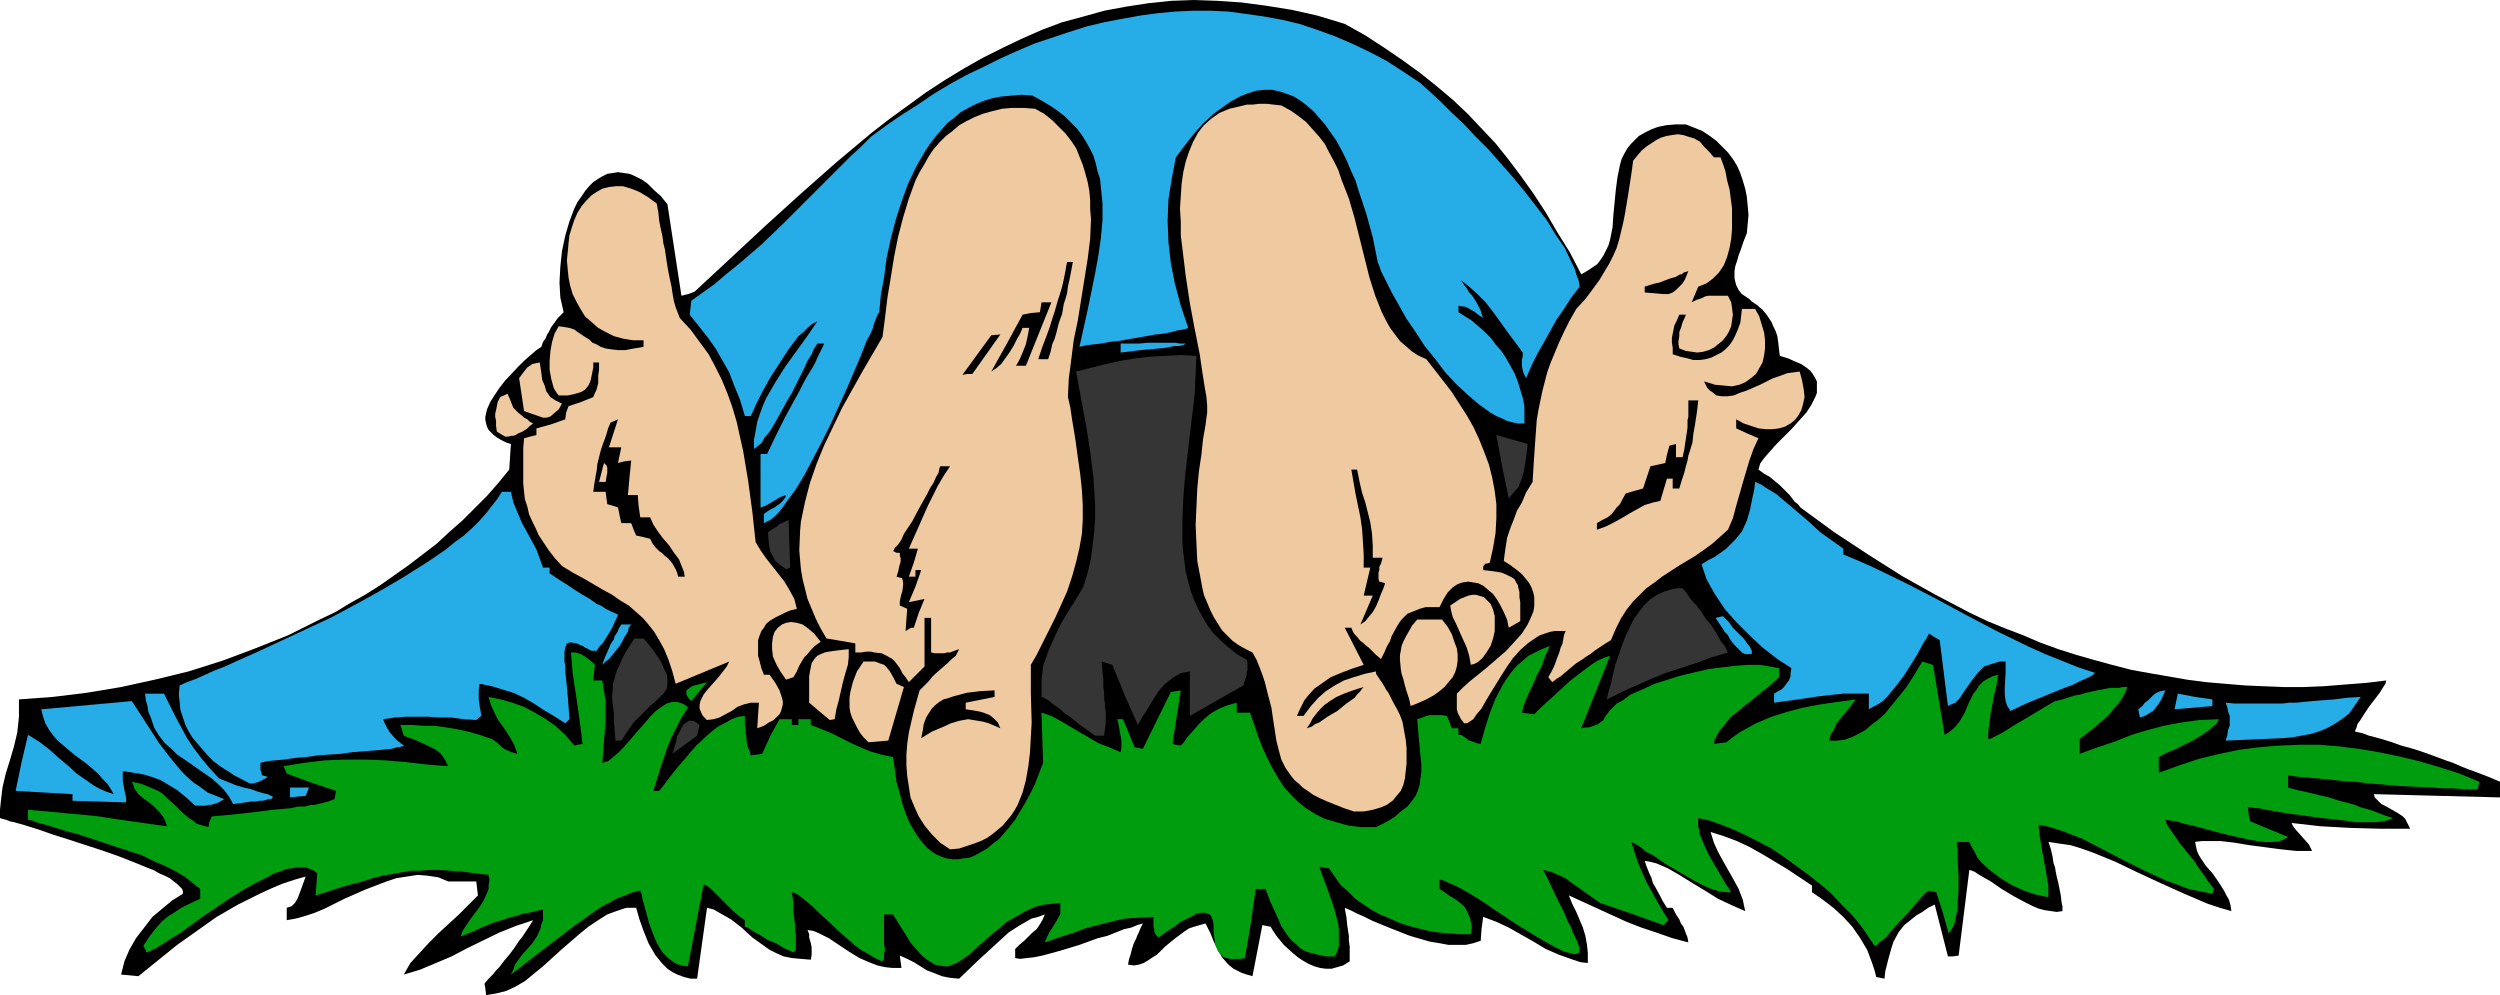 <?xml version="1.0" encoding="UTF-8" standalone="no"?>
<svg
   version="1.0"
   width="129.724mm"
   height="51.638mm"
   id="svg43"
   sodipodi:docname="Happy Campers.wmf"
   xmlns:inkscape="http://www.inkscape.org/namespaces/inkscape"
   xmlns:sodipodi="http://sodipodi.sourceforge.net/DTD/sodipodi-0.dtd"
   xmlns="http://www.w3.org/2000/svg"
   xmlns:svg="http://www.w3.org/2000/svg">
  <sodipodi:namedview
     id="namedview43"
     pagecolor="#ffffff"
     bordercolor="#000000"
     borderopacity="0.25"
     inkscape:showpageshadow="2"
     inkscape:pageopacity="0.0"
     inkscape:pagecheckerboard="0"
     inkscape:deskcolor="#d1d1d1"
     inkscape:document-units="mm" />
  <defs
     id="defs1">
    <pattern
       id="WMFhbasepattern"
       patternUnits="userSpaceOnUse"
       width="6"
       height="6"
       x="0"
       y="0" />
  </defs>
  <path
     style="fill:#000000;fill-opacity:1;fill-rule:evenodd;stroke:none"
     d="m 95.344,195.168 -0.162,-1.293 -0.162,-0.969 0.808,-0.969 0.808,-0.808 0.646,-0.808 0.646,-0.646 0.97,-1.292 0.97,-1.131 0.97,-1.292 0.97,-1.454 0.646,-0.808 0.646,-0.969 0.646,-0.969 0.808,-1.293 -3.394,1.131 -3.232,1.293 -6.302,3.07 -3.07,1.616 -3.07,1.293 -3.07,1.292 -3.232,0.969 1.293,-2.262 1.778,-1.939 1.778,-1.939 1.939,-1.939 4.04,-3.716 1.939,-1.939 1.778,-1.777 -0.323,-2.747 H 87.91 l -1.939,-0.808 -2.101,-0.323 -1.939,-0.162 -2.101,0.323 -2.101,0.323 -1.939,0.646 -2.101,0.808 -2.101,0.808 -4.04,1.777 -3.878,1.939 -1.939,0.808 -1.939,0.646 -1.778,0.485 -1.778,0.323 v -2.423 l 0.97,-0.323 0.646,-0.646 0.485,-0.808 0.323,-0.808 0.646,-1.777 0.646,-1.777 -2.262,0.646 -2.424,0.808 -2.262,0.969 -2.101,0.969 -4.202,2.1 -4.202,2.423 -3.878,2.747 -3.878,2.747 -7.595,6.139 -3.394,-0.323 0.323,-1.292 0.323,-1.293 0.97,-2.262 1.293,-2.262 1.616,-2.1 1.616,-2.1 1.939,-1.616 1.939,-1.616 2.101,-1.292 v -0.485 l -0.162,-0.485 -0.485,-0.485 -0.485,-0.485 -0.646,-0.485 -0.808,-0.646 -0.97,-0.485 -1.131,-0.485 -1.131,-0.646 -1.293,-0.485 -2.747,-1.131 -2.909,-1.131 -3.232,-1.131 -6.464,-2.1 -3.07,-0.969 -2.747,-0.969 -2.586,-0.808 L 3.878,161.563 2.747,161.24 1.939,161.078 1.131,160.755 0.485,160.594 0,160.432 v -1.616 l 0.162,-1.616 0.323,-2.747 0.646,-2.747 0.808,-2.585 0.808,-2.747 0.646,-2.747 0.323,-3.07 v -1.616 -1.777 l 6.626,-0.485 6.626,-0.808 6.787,-1.131 6.626,-1.454 6.626,-1.616 6.626,-2.1 6.464,-2.423 6.464,-2.585 6.141,-3.07 3.07,-1.454 2.909,-1.777 2.909,-1.616 3.07,-1.939 2.747,-1.939 2.747,-1.939 2.747,-2.1 2.747,-2.1 2.424,-2.262 2.586,-2.262 2.424,-2.423 2.424,-2.423 2.262,-2.585 2.101,-2.585 0.162,-2.423 0.162,-2.585 -0.97,-0.323 -0.97,-0.485 -0.808,-0.485 -0.646,-0.485 -0.485,-0.485 -0.485,-0.485 -0.323,-0.646 -0.162,-0.646 -0.162,-0.646 v -0.646 l 0.323,-1.454 0.646,-1.454 0.808,-1.293 0.97,-1.454 1.131,-1.454 2.586,-2.747 1.131,-1.131 1.293,-1.131 1.131,-0.969 0.97,-0.646 0.323,-0.969 0.485,-0.646 0.323,-0.808 0.323,-0.485 0.485,-0.969 0.485,-0.646 0.808,-1.131 0.485,-0.485 0.646,-0.646 -0.323,-1.454 -0.323,-1.454 -0.162,-2.908 0.162,-3.07 0.323,-3.07 0.646,-3.07 0.808,-2.747 0.97,-2.585 0.646,-1.293 0.808,-1.131 0.646,-0.969 0.808,-0.969 0.808,-0.808 0.97,-0.646 0.808,-0.485 0.97,-0.485 1.131,-0.162 0.97,-0.162 1.131,0.162 1.131,0.162 1.131,0.485 1.293,0.646 1.131,0.808 1.293,1.293 1.293,1.131 1.293,1.616 2.747,17.934 1.293,-0.323 1.293,-0.485 6.949,-6.463 6.949,-6.463 6.949,-6.301 6.949,-6.139 6.949,-5.816 3.555,-2.747 3.555,-2.585 3.555,-2.585 3.717,-2.423 3.717,-2.262 3.717,-2.1 3.878,-1.939 3.717,-1.777 4.04,-1.777 3.878,-1.454 4.202,-1.131 4.04,-1.131 4.363,-0.808 4.202,-0.646 4.525,-0.485 L 234.158,0 l 4.525,0.162 4.848,0.323 4.848,0.646 5.01,0.808 5.01,1.131 5.333,1.616 4.04,2.262 3.717,2.423 3.555,2.423 3.555,2.585 3.232,2.585 3.07,2.585 2.909,2.747 2.747,2.908 2.747,2.908 2.586,3.231 2.424,3.231 2.424,3.393 2.424,3.716 2.262,3.878 2.424,3.878 2.262,4.362 1.131,-0.646 0.97,-0.646 0.97,-0.646 0.646,-0.808 0.646,-0.969 0.485,-0.969 0.485,-0.969 0.323,-1.131 0.485,-2.423 0.162,-2.423 0.485,-5.008 0.323,-2.423 0.485,-2.423 0.323,-1.131 0.485,-0.969 0.646,-1.131 0.646,-0.808 0.808,-0.808 0.808,-0.808 1.131,-0.646 1.293,-0.646 1.293,-0.485 1.616,-0.323 1.778,-0.162 h 2.101 l 1.616,0.646 1.616,0.646 1.454,0.969 1.293,0.969 1.131,1.131 1.131,1.131 0.97,1.293 0.808,1.293 0.646,1.454 0.485,1.454 0.485,1.616 0.323,1.616 0.162,1.777 0.162,1.777 -0.162,1.777 -0.162,1.777 -0.646,1.616 -0.485,1.454 -0.485,1.293 -0.323,1.131 -0.323,0.969 -0.162,0.969 v 0.808 0.646 l 0.162,0.646 0.162,0.646 0.485,0.969 0.646,0.808 0.97,0.646 0.485,0.323 0.485,0.485 0.97,0.646 1.131,0.969 0.808,0.969 0.97,1.454 0.323,0.808 0.485,0.969 0.323,0.969 0.162,1.131 0.162,1.454 0.162,1.293 1.616,0.485 1.454,0.646 1.131,0.485 0.97,0.646 0.808,0.646 0.485,0.646 0.485,0.808 0.323,0.646 v 0.808 0.646 0.808 l -0.323,0.808 -0.808,1.616 -0.97,1.454 -1.454,1.616 -1.454,1.616 -2.909,2.908 -1.293,1.454 -1.131,1.293 -0.485,0.646 -0.323,0.485 -0.162,0.646 -0.162,0.485 1.131,0.808 1.131,0.646 1.939,1.616 0.97,0.969 0.97,0.969 0.97,1.293 0.646,0.485 0.485,0.646 6.626,4.847 6.626,4.362 6.626,4.201 6.626,3.716 6.787,3.554 3.394,1.616 3.555,1.454 3.394,1.292 3.394,1.454 3.555,1.293 3.555,1.131 3.394,0.969 3.555,0.969 3.717,0.969 3.555,0.646 3.717,0.646 3.717,0.646 3.717,0.485 3.717,0.323 3.878,0.323 3.717,0.162 4.04,0.162 h 3.878 l 3.878,-0.162 4.04,-0.323 4.202,-0.323 4.04,-0.485 -0.162,0.646 -0.323,0.485 -0.808,1.292 -2.101,2.747 -0.97,1.454 -0.808,1.292 -0.485,0.646 -0.162,0.646 -0.162,0.323 -0.162,0.485 1.454,0.323 1.293,0.485 2.424,0.646 2.101,0.646 1.778,0.646 1.778,0.485 1.616,0.485 2.747,0.969 2.586,0.969 1.454,0.485 1.454,0.646 1.616,0.646 1.778,0.646 2.101,0.808 2.262,0.969 v 3.07 l -12.443,-0.323 -12.282,-0.323 0.162,0.646 0.485,0.485 0.808,0.808 0.97,0.485 1.131,0.646 1.131,0.646 0.97,0.646 0.485,0.485 0.323,0.646 0.323,0.646 0.323,0.646 h -5.979 l -5.818,-0.162 -5.818,-0.323 -5.656,-0.646 0.323,0.646 0.485,0.646 1.293,1.454 1.293,1.454 0.323,0.646 0.323,0.646 h -3.07 l -3.07,-0.323 -6.141,-0.808 -2.909,-0.485 -2.747,-0.323 h -2.586 -1.131 l -1.293,0.162 0.162,0.808 0.162,0.808 0.323,0.808 0.485,0.808 0.97,1.454 1.293,1.454 1.131,1.616 1.131,1.777 0.485,0.969 0.485,0.808 0.323,1.131 0.162,1.131 -2.262,-0.646 -2.424,-0.808 -4.525,-1.939 -4.686,-2.1 -4.525,-2.1 -4.363,-2.1 -4.363,-1.777 -2.262,-0.808 -2.101,-0.646 -2.262,-0.323 -2.101,-0.323 0.485,1.454 0.323,1.454 0.162,1.131 0.323,0.969 0.162,0.969 0.162,0.808 0.323,1.293 0.485,2.423 0.162,1.454 0.162,0.646 v 0.969 l -1.131,0.162 -1.131,-0.162 -1.131,-0.162 -1.293,-0.323 -1.131,-0.485 -1.293,-0.646 -2.424,-1.292 -2.424,-1.454 -2.101,-1.454 -2.262,-1.292 -0.97,-0.646 -0.97,-0.323 -2.101,16.803 -1.131,0.162 h -0.97 l -2.586,-10.178 -1.293,0.646 -1.131,0.808 -1.131,0.646 -0.808,0.646 -0.808,0.646 -0.808,0.646 -0.646,0.808 -0.485,0.646 -0.97,1.777 -0.323,0.969 -0.323,1.131 -0.323,1.131 -0.323,1.292 -0.323,1.293 -0.162,1.454 -0.808,-0.162 -0.808,-0.162 -0.323,-1.293 -0.485,-1.454 -0.97,-2.585 -1.454,-2.423 -1.454,-2.1 -1.778,-1.939 -1.939,-1.777 -2.101,-1.616 -2.101,-1.454 v -1.292 l -4.848,-3.231 -2.424,-1.454 -2.424,-1.454 -2.586,-1.454 -2.424,-1.131 -2.586,-0.969 -2.586,-0.808 0.646,2.1 0.808,1.777 0.97,1.777 2.101,3.716 0.97,1.777 0.808,2.1 0.485,2.262 -2.586,-1.131 -2.747,-1.292 -2.586,-1.616 -2.424,-1.454 -2.586,-1.616 -2.262,-1.293 -1.131,-0.485 -1.131,-0.485 -1.293,-0.323 -0.97,-0.162 0.323,0.969 0.323,0.808 0.323,0.808 0.323,0.646 0.323,1.131 0.485,0.808 0.97,1.777 0.485,0.969 0.808,1.292 h 1.131 l 0.323,0.646 0.323,0.646 0.646,0.969 0.323,0.808 0.485,0.646 0.485,1.292 0.323,0.808 0.162,0.969 -3.07,-0.808 -3.232,-1.131 -2.909,-0.969 -2.909,-1.131 -5.656,-2.585 -5.656,-2.585 0.646,1.616 0.808,1.616 1.293,3.07 0.485,1.616 0.323,1.777 0.162,1.616 v 1.939 l -1.454,-0.162 -1.454,-0.485 -2.747,-0.969 -2.586,-1.131 -2.424,-1.454 -4.848,-2.747 -2.424,-1.131 -2.586,-0.969 -0.323,2.423 -0.162,2.262 -1.454,0.485 -1.454,0.323 h -1.616 -1.778 l -1.778,-0.323 -1.939,-0.323 -3.878,-1.131 -3.717,-1.454 -3.555,-1.454 -1.616,-0.808 -1.454,-0.646 -1.293,-0.646 -1.131,-0.485 0.162,0.969 0.162,0.808 0.162,1.616 0.162,1.131 0.162,0.969 v 0.969 l 0.162,1.131 v 2.908 l -1.293,0.808 -1.131,0.323 -1.131,0.323 h -1.131 l -1.131,-0.162 -1.131,-0.323 -1.131,-0.485 -1.131,-0.646 -0.97,-0.646 -0.97,-0.808 -1.778,-1.616 -1.454,-1.777 -0.646,-0.969 -0.485,-0.808 -0.808,-0.162 -0.808,-0.162 -1.939,10.017 -1.131,-0.323 -0.97,-0.323 -0.97,-0.485 -0.646,-0.323 -0.808,-0.646 -0.485,-0.485 -0.97,-1.131 -0.808,-1.454 -0.808,-1.616 -0.646,-1.616 -0.97,-1.939 -1.131,0.323 -1.131,0.323 -0.97,0.323 -0.97,0.646 -1.939,1.454 -1.778,1.454 -1.616,1.616 -0.808,0.485 -0.97,0.646 -0.808,0.485 -0.97,0.323 -0.97,0.162 -1.131,-0.162 0.162,-0.969 0.323,-0.969 0.323,-1.292 0.323,-0.969 0.485,-0.969 0.162,-0.485 0.323,-0.646 0.323,-0.808 0.485,-0.969 -1.131,0.323 -1.131,0.485 -1.454,0.323 -1.616,0.646 -1.616,0.646 -1.939,0.485 -1.778,0.646 -1.778,0.646 -3.717,1.131 -1.778,0.485 -1.778,0.485 -1.616,0.323 -1.454,0.162 -1.293,0.162 -0.97,-0.162 v -1.777 l 0.808,-0.808 0.97,-0.808 1.616,-1.616 0.808,-0.646 0.646,-0.969 0.485,-0.808 0.485,-1.131 -1.293,0.485 -1.293,0.323 -2.262,1.293 -2.262,1.454 -1.939,1.777 -3.878,3.554 -3.878,3.716 -1.778,-0.162 -1.616,-0.323 -1.616,-0.646 -1.293,-0.485 -2.586,-1.616 -1.293,-0.646 -1.454,-0.646 0.323,2.423 h -1.778 l -1.454,-0.162 -1.454,-0.323 -1.293,-0.485 -1.131,-0.485 -1.131,-0.485 -2.101,-1.293 -1.939,-1.292 -1.939,-1.293 -1.939,-0.969 -1.131,-0.485 -1.131,-0.162 0.323,0.808 v 0.646 l 0.323,1.131 0.162,0.808 v 0.646 0.808 l -0.162,0.969 -1.939,-0.162 -1.778,-0.162 -1.616,-0.323 -1.454,-0.646 -1.293,-0.646 -1.131,-0.808 -2.262,-1.616 -2.101,-1.939 -2.101,-1.616 -1.131,-0.646 -1.131,-0.646 -1.131,-0.646 -1.293,-0.323 -1.939,13.894 h -1.293 l -1.293,-0.323 -1.293,-0.485 -0.97,-0.485 -0.97,-0.646 -0.97,-0.969 -0.808,-0.969 -0.646,-0.808 -1.293,-2.262 -0.97,-2.423 -0.808,-2.262 -0.646,-2.262 h -0.97 -0.97 l -1.939,0.646 -1.778,0.646 -1.778,1.131 -1.939,1.293 -1.778,1.454 -3.555,3.07 -3.555,3.231 -1.778,1.454 -1.778,1.454 -1.939,1.131 -1.778,0.808 -1.939,0.485 -0.97,0.162 z"
     id="path1" />
  <path
     style="fill:#009e0f;fill-opacity:1;fill-rule:evenodd;stroke:none"
     d="m 100.192,191.129 0.485,-0.969 0.323,-0.969 1.131,-1.616 1.131,-1.292 1.131,-1.293 0.97,-1.454 0.646,-1.454 0.162,-0.808 0.323,-0.808 v -0.969 -1.131 l -1.454,0.323 -1.293,0.323 -1.131,0.162 -0.97,0.323 -1.778,0.485 -1.454,0.485 -1.616,0.485 -1.616,0.646 -1.131,0.485 -0.97,0.485 -1.293,0.485 -1.454,0.646 0.323,-0.969 0.485,-0.808 0.97,-1.454 0.97,-1.292 0.97,-1.293 0.808,-1.293 0.646,-1.454 0.323,-0.808 v -0.808 l 0.162,-0.969 -0.162,-0.969 -2.747,-0.323 -2.424,-0.323 -2.262,-0.162 -2.262,-0.162 h -1.939 l -1.939,0.162 h -1.778 l -1.778,0.323 -3.717,0.646 -1.939,0.485 -1.939,0.646 -1.939,0.485 -1.131,0.323 -1.131,0.323 -2.424,0.808 -2.586,0.808 0.323,-4.362 -0.646,-0.485 -0.646,-0.323 -0.97,-0.323 h -0.808 -0.97 l -0.97,0.162 -1.131,0.162 -1.131,0.485 -1.131,0.323 -1.131,0.646 -2.586,1.293 -2.586,1.454 -2.586,1.616 -2.586,1.777 -2.424,1.616 -2.424,1.777 -2.262,1.616 -2.101,1.293 -0.97,0.646 -0.808,0.485 -0.808,0.485 -0.646,0.323 -0.646,0.323 -0.485,0.162 -0.323,-0.646 -0.162,-0.323 -0.162,-0.323 0.646,-0.969 0.646,-0.969 1.131,-1.454 1.131,-1.292 1.131,-0.969 1.293,-0.808 1.454,-0.969 1.616,-0.808 2.101,-0.969 v -1.939 l -1.454,-1.131 -1.616,-1.293 -1.939,-1.131 -1.939,-0.969 -2.262,-0.969 -2.262,-1.131 -5.01,-1.616 -4.848,-1.616 -2.424,-0.808 -2.424,-0.646 -2.101,-0.646 -2.101,-0.646 -1.778,-0.485 -0.808,-0.323 -0.808,-0.162 v -1.939 l 3.878,0.323 3.394,0.323 3.394,0.323 3.232,0.323 3.07,0.485 3.394,0.485 3.394,0.485 3.555,0.485 -0.323,-0.808 -0.323,-0.808 -0.485,-0.646 -0.485,-0.646 -0.97,-0.969 -0.97,-0.808 -1.131,-0.808 -0.97,-0.808 -0.808,-1.131 -0.162,-0.646 -0.323,-0.646 1.616,0.323 1.293,0.485 1.131,0.485 1.131,0.485 0.97,0.646 0.646,0.646 1.616,1.454 1.293,1.292 1.454,1.293 0.808,0.485 0.808,0.646 1.131,0.323 1.131,0.323 0.162,-0.969 0.485,-1.131 1.778,-0.162 1.778,-0.162 1.616,-0.162 1.454,-0.162 1.454,-0.162 1.293,-0.162 2.424,-0.323 1.939,-0.162 1.778,-0.162 1.454,-0.323 h 1.293 l 1.131,-0.323 h 0.808 l 1.293,-0.323 1.293,-0.323 1.293,-0.485 0.323,-1.616 -4.848,-1.616 -4.848,-1.777 -0.323,-0.808 -0.162,-0.323 -0.162,-0.323 4.04,-0.646 4.04,-0.485 3.878,-0.162 h 4.04 l 4.04,0.162 3.878,0.323 4.202,0.485 4.202,0.323 -0.323,-0.646 -0.323,-0.646 -0.808,-1.131 -0.97,-0.808 -1.293,-0.646 -2.424,-1.131 -1.293,-0.485 -1.293,-0.485 -0.646,-2.1 h 2.424 l 2.262,0.162 h 2.101 l 2.262,0.323 1.939,0.323 2.262,0.485 2.262,0.646 2.424,0.808 1.131,0.808 0.646,0.646 0.646,0.485 0.646,0.323 0.808,0.323 0.485,0.162 0.646,0.162 -0.646,-1.777 -0.808,-1.454 -0.808,-1.293 -0.808,-1.131 -0.808,-1.131 -0.646,-1.293 -0.646,-1.454 -0.485,-1.616 2.424,0.485 2.262,0.646 2.262,0.808 2.101,1.131 1.939,1.131 2.101,1.454 1.939,1.777 1.778,2.1 0.646,-0.162 0.97,-0.162 -0.323,-2.747 -0.323,-2.423 -0.323,-2.262 -0.323,-2.262 -0.646,-4.201 -0.323,-4.039 h 0.808 l 0.646,0.162 0.485,0.162 0.808,0.485 0.646,0.485 0.646,0.485 0.646,0.646 -0.323,3.07 h 1.778 l 0.323,2.1 0.323,1.939 v 3.878 l -0.323,4.039 -0.323,4.201 1.131,-0.323 0.97,-0.808 0.97,-0.808 1.131,-1.131 2.101,-2.423 2.101,-2.423 1.131,-1.293 0.97,-0.969 1.131,-0.808 0.97,-0.646 1.131,-0.323 h 0.97 l 0.485,0.162 0.485,0.162 0.646,0.323 0.485,0.485 -1.293,1.939 -0.97,1.939 -0.97,1.939 -0.808,1.939 -1.454,4.362 -1.293,4.201 h 1.131 l 0.808,-0.969 0.808,-1.131 1.778,-2.262 1.939,-2.262 1.939,-2.262 2.262,-2.1 1.131,-0.969 1.131,-0.808 1.293,-0.646 1.131,-0.646 1.293,-0.485 1.293,-0.162 v 0.969 0.808 l 0.162,0.808 v 0.646 l 0.162,1.131 v 0.646 l 0.323,1.293 0.323,0.646 0.162,0.808 2.262,-0.323 1.616,-3.554 1.778,-3.231 h 2.424 v 1.131 h 1.293 v -1.131 h 2.424 v 1.131 l 2.101,0.808 1.939,0.808 1.939,0.969 1.939,0.969 1.778,0.808 1.939,0.808 2.262,0.646 2.262,0.485 0.323,2.423 0.323,2.423 0.646,2.262 0.485,1.939 0.646,1.939 0.646,1.616 0.808,1.454 0.808,1.292 0.808,1.131 0.97,1.131 0.97,0.808 0.97,0.646 1.131,0.485 0.97,0.323 1.131,0.162 h 1.131 l 0.97,-0.162 1.293,-0.162 1.131,-0.485 1.131,-0.646 1.131,-0.646 1.131,-0.969 1.131,-0.808 1.131,-1.293 0.97,-1.131 1.131,-1.454 0.97,-1.616 0.97,-1.616 0.97,-1.777 0.97,-1.939 0.808,-2.1 0.808,-2.1 -0.323,-9.855 1.939,0.646 1.778,0.969 3.555,2.1 1.939,1.131 1.939,1.131 2.101,0.808 2.262,0.969 0.162,-0.808 v -0.646 -0.969 l -0.162,-0.808 -0.162,-0.808 -0.162,-1.131 -0.162,-0.646 -0.162,-0.646 h 1.131 l 2.262,5.493 0.808,0.162 0.808,0.162 5.494,-11.148 0.97,-0.162 0.97,-0.162 -1.616,10.502 0.646,0.162 0.97,0.162 0.646,-0.646 0.485,-0.808 1.293,-1.454 1.131,-1.292 1.131,-1.131 1.454,-1.131 1.454,-0.808 1.616,-0.646 1.778,-0.485 v 1.939 h 2.586 l 0.808,2.262 0.808,2.423 0.808,2.1 0.97,2.1 0.97,1.939 1.131,1.939 1.131,1.777 1.293,1.454 1.454,1.454 1.616,1.293 1.778,1.131 1.939,0.969 2.262,0.646 2.262,0.646 2.586,0.323 h 2.909 l 1.939,-0.969 1.616,-0.969 1.293,-1.131 1.293,-0.969 0.808,-0.969 0.808,-1.131 0.485,-1.131 0.323,-1.131 0.162,-1.293 0.162,-1.292 v -1.454 l -0.162,-1.454 -0.162,-1.777 -0.162,-1.616 -0.162,-1.939 -0.162,-1.939 0.97,-0.323 0.808,-0.323 0.646,-0.162 h 0.646 1.131 0.646 l 0.97,0.162 0.485,1.131 0.485,1.292 h 1.293 v 1.293 h 0.485 l 0.323,0.162 0.485,0.323 0.808,0.646 0.646,0.162 0.808,0.323 0.808,0.162 0.808,-2.908 0.97,-3.07 1.131,-2.908 1.454,-2.747 0.808,-1.292 0.97,-1.293 0.97,-1.131 1.131,-0.969 1.131,-0.969 1.293,-0.646 1.293,-0.646 1.616,-0.646 -0.97,2.1 -0.646,1.939 -0.97,1.777 -0.646,1.616 -0.808,1.616 -0.646,1.454 -0.485,1.293 -0.323,1.292 2.424,0.323 0.646,-0.646 0.808,-0.808 1.778,-1.616 1.939,-1.777 1.939,-1.777 2.101,-1.616 1.939,-1.454 0.97,-0.646 0.97,-0.485 0.808,-0.323 0.97,-0.323 -5.656,14.218 0.808,-0.162 h 0.646 l 0.97,-0.323 0.808,-0.323 0.485,-0.323 0.646,-0.485 0.323,-0.646 0.485,-0.646 0.485,-0.646 0.646,-0.646 0.646,-0.646 0.97,-0.485 1.778,-1.293 2.262,-0.969 2.424,-1.131 2.586,-0.808 2.586,-0.808 2.747,-0.646 2.747,-0.646 2.747,-0.323 2.586,-0.323 2.424,-0.162 h 2.262 l 1.939,0.323 0.97,0.162 0.808,0.162 v 1.777 l -1.778,1.616 -1.778,1.454 -4.04,3.231 -1.939,1.616 -1.454,1.777 -0.646,0.808 -0.485,0.808 -0.485,0.969 -0.162,0.808 1.131,-0.162 1.293,-0.162 1.454,-1.131 1.454,-0.969 1.454,-0.808 1.454,-0.808 3.07,-1.292 3.07,-0.969 3.07,-0.808 3.394,-0.646 3.394,-0.485 3.555,-0.485 -0.808,1.131 -0.808,0.969 -1.454,1.777 -0.646,0.808 -0.485,1.131 -0.646,0.969 -0.323,1.293 h 1.454 l 1.454,-0.162 1.454,-0.485 1.293,-0.646 1.454,-0.808 1.131,-0.969 1.293,-0.969 1.293,-1.131 2.101,-2.585 2.101,-2.585 1.778,-2.747 0.646,-1.131 0.808,-1.293 2.101,0.646 2.262,13.733 0.808,-0.485 0.808,-0.646 0.646,-0.646 0.646,-0.808 0.97,-1.616 0.808,-1.939 0.97,-1.939 0.646,-0.808 0.485,-0.808 0.808,-0.808 0.808,-0.485 0.97,-0.485 1.131,-0.323 -0.323,2.1 -0.485,1.939 -0.323,1.777 -0.323,1.616 -0.162,1.293 -0.162,1.292 -0.162,1.293 v 1.292 h 0.323 l 0.323,-0.162 0.646,-0.323 0.646,-0.323 0.646,-0.323 0.808,-0.485 1.778,-1.131 1.939,-1.131 4.04,-2.423 1.939,-1.131 1.454,-0.323 1.454,-0.485 1.131,-0.323 0.97,-0.162 0.97,-0.323 0.808,-0.162 1.454,-0.323 2.586,-0.485 h 1.616 l 0.808,-0.162 h 0.97 l -0.808,1.777 -0.97,1.454 -1.131,1.292 -0.97,1.131 -1.293,1.131 -1.293,1.131 -1.454,1.131 -1.454,1.131 v 2.908 l 1.778,-0.646 1.778,-0.646 3.394,-1.131 3.232,-1.292 3.232,-0.969 3.07,-0.808 3.394,-0.646 3.555,-0.485 3.878,-0.162 -0.323,0.646 -0.485,0.485 -1.293,1.131 -1.454,0.969 -1.616,0.969 -3.555,1.777 -1.616,0.646 -1.454,0.808 v 3.07 l 4.04,-1.454 3.878,-1.292 4.04,-0.969 3.878,-0.808 3.878,-0.485 3.878,-0.323 4.04,-0.162 h 3.878 l 3.878,0.323 3.878,0.485 3.878,0.646 3.878,0.808 4.04,0.969 3.878,1.131 4.04,1.293 3.878,1.616 -0.323,1.454 h -2.424 l -2.262,-0.162 h -2.101 l -1.778,-0.162 -6.787,-0.323 -1.778,-0.162 -1.939,-0.162 -2.262,-0.162 -2.424,-0.323 -2.747,-0.162 -1.454,-0.162 -1.616,-0.162 -1.616,-0.162 -1.939,-0.162 -1.939,-0.162 -2.101,-0.323 v 2.423 l 1.778,0.485 1.454,0.323 1.454,0.323 1.293,0.323 2.101,0.485 1.939,0.646 1.939,0.485 1.131,0.323 1.131,0.485 1.293,0.323 1.454,0.485 1.616,0.646 1.939,0.646 -0.323,0.162 -0.485,0.162 -0.485,0.162 -0.646,0.162 -1.454,0.162 h -1.616 -2.101 l -2.262,-0.323 -4.525,-0.485 -4.686,-0.646 -2.262,-0.323 -2.101,-0.323 -1.778,-0.323 -1.616,-0.323 h -0.808 l -0.485,-0.162 h -0.485 l -0.323,-0.162 0.162,1.454 0.323,1.454 7.434,3.07 -0.808,0.485 -0.97,0.323 -1.293,0.162 h -1.454 l -1.454,-0.162 -1.778,-0.323 -3.717,-0.808 -3.717,-0.969 -1.778,-0.485 -1.778,-0.485 -1.616,-0.323 -1.454,-0.485 -1.293,-0.162 -0.97,-0.162 0.323,0.969 0.646,0.969 0.808,1.131 0.97,1.454 0.646,0.808 0.323,0.323 0.323,0.485 0.808,0.969 0.808,0.969 0.808,1.293 0.97,1.292 0.97,1.454 1.131,1.454 -0.323,0.969 -2.262,-0.485 -2.424,-0.485 -2.101,-0.808 -2.262,-0.808 -4.202,-1.939 -4.202,-2.1 -4.04,-2.1 -4.04,-2.1 -2.101,-0.808 -2.101,-0.808 -2.101,-0.646 -2.101,-0.485 -0.162,0.485 0.162,0.646 v 0.646 l 0.162,0.969 0.323,1.939 0.808,4.362 0.323,2.1 0.162,0.808 v 0.969 1.292 l -2.424,-0.485 -2.424,-0.808 -2.424,-1.131 -2.101,-1.292 -1.939,-1.454 -1.778,-1.616 -0.808,-0.969 -0.485,-0.969 -0.646,-1.131 -0.485,-0.969 h -2.424 v 0.646 l 0.162,0.969 v 0.969 1.293 l 0.162,2.585 v 2.747 l -0.162,2.585 v 1.454 l -0.323,1.131 -0.162,1.131 -0.323,0.969 -0.485,0.808 -0.485,0.646 -1.131,-4.039 -1.293,-4.039 -0.808,-0.162 -0.646,-0.162 -0.646,0.485 -0.646,0.646 -1.293,1.454 -1.454,1.777 -1.616,1.616 -1.454,1.616 -1.293,1.616 -0.646,0.485 -0.646,0.485 -0.485,0.485 -0.485,0.162 -1.293,-1.939 -1.454,-2.1 -1.778,-2.1 -1.939,-1.939 -1.939,-2.1 -2.262,-1.939 -2.262,-1.777 -2.424,-1.777 -2.424,-1.777 -2.424,-1.616 -2.424,-1.292 -2.586,-1.293 -2.424,-1.131 -2.424,-0.969 -2.262,-0.808 -2.262,-0.485 v 0.646 0.808 l 0.162,0.808 0.162,0.969 0.808,1.939 0.97,2.1 2.262,3.878 1.131,1.939 0.485,0.646 0.485,0.808 h -0.97 l -1.293,-0.162 -1.131,-0.323 -1.293,-0.485 -1.293,-0.646 -1.293,-0.646 -2.747,-1.616 -2.747,-1.616 -2.586,-1.777 -1.293,-0.646 -0.97,-0.808 -0.97,-0.646 -0.97,-0.485 0.646,2.1 0.646,1.939 0.808,1.939 0.808,1.777 0.97,1.777 0.97,1.777 1.131,1.939 1.293,2.1 -0.97,0.969 -6.302,-2.262 -6.141,-2.1 -2.747,-1.939 -2.747,-1.939 -1.293,-0.969 -1.454,-0.646 -1.454,-0.646 -1.454,-0.323 0.646,1.292 0.646,1.293 1.131,2.423 0.97,1.939 0.808,1.616 0.646,1.616 0.646,1.131 0.323,0.969 0.485,0.969 0.323,0.646 0.162,0.485 0.162,0.485 0.162,0.323 v 0.485 0.485 l -0.323,0.162 -0.323,0.162 h -0.485 l -0.646,-0.162 -0.646,-0.162 -0.646,-0.162 -1.616,-0.808 -1.778,-0.969 -1.939,-1.131 -2.101,-1.292 -2.101,-1.293 -4.363,-2.908 -2.101,-1.454 -2.101,-1.293 -1.939,-1.131 -1.616,-0.808 -0.808,-0.323 -0.646,-0.323 -0.808,-0.323 h -0.485 v 1.777 l 0.808,0.485 0.646,0.485 0.646,0.485 0.646,0.323 1.131,0.808 0.97,0.808 0.646,1.131 0.485,1.131 0.162,0.646 0.162,0.808 v 0.808 l -0.162,0.969 h -1.939 l -2.262,-0.162 -1.939,-0.162 -2.101,-0.323 -1.939,-0.485 -1.939,-0.485 -1.939,-0.646 -1.778,-0.808 -1.939,-0.808 -1.778,-0.969 -1.454,-0.969 -1.616,-1.131 -1.454,-1.454 -1.454,-1.293 -1.131,-1.616 -1.131,-1.616 -0.97,-0.162 -0.97,-0.162 0.162,0.485 0.162,0.323 0.323,0.969 0.808,2.1 0.808,2.262 0.808,2.423 0.646,2.585 0.162,1.131 v 1.131 1.131 1.131 l -0.323,0.969 -0.485,0.969 h -1.616 l -1.616,-0.323 -1.293,-0.323 -1.131,-0.323 -1.131,-0.646 -0.808,-0.808 -0.808,-0.646 -0.808,-0.969 -0.646,-0.969 -0.646,-0.969 -0.97,-2.262 -1.131,-2.423 -0.97,-2.585 h -1.939 l -0.97,6.786 -1.131,6.786 -0.97,0.162 h -1.131 -0.808 l -0.646,-0.162 -0.646,-0.162 -0.485,-0.485 -0.323,-0.323 -0.323,-0.485 -0.485,-1.131 -0.162,-1.293 -0.162,-1.131 v -1.293 l -0.162,-1.131 -0.323,-0.808 -0.323,-0.323 -0.323,-0.162 -0.485,-0.162 h -0.485 -0.485 l -0.808,0.162 -0.808,0.485 -0.97,0.485 -1.293,0.646 -1.293,0.969 -1.454,0.969 -1.616,1.131 -0.485,-0.485 -0.323,-0.646 v -0.485 l -0.162,-0.485 v -1.939 l -2.909,0.162 -2.747,0.162 -2.747,0.646 -2.586,0.646 -2.424,0.646 -2.586,0.969 -2.586,0.808 -2.747,0.969 0.485,-1.131 0.485,-0.969 0.646,-0.969 0.485,-0.808 0.485,-0.808 0.485,-0.969 v -0.969 -1.131 l -1.616,0.162 -1.454,0.162 -1.454,0.323 -1.293,0.485 -1.293,0.646 -1.131,0.646 -2.262,1.293 -2.101,1.777 -1.939,1.616 -1.778,1.616 -1.616,1.454 -1.616,1.131 -0.808,0.485 -0.808,0.323 -0.808,0.323 h -0.808 l -0.808,-0.162 -0.97,-0.162 -0.808,-0.485 -0.97,-0.646 -0.97,-0.808 -0.97,-1.131 -1.131,-1.292 -0.97,-1.616 -1.131,-1.777 -1.293,-2.1 h -1.778 v 1.454 1.454 1.131 1.777 l 0.162,0.808 v 0.485 l -0.162,0.485 v 0.646 0.485 l -0.323,0.485 -1.454,-0.646 -1.293,-0.808 -1.454,-0.808 -1.293,-0.969 -2.586,-2.262 -2.424,-2.262 -2.262,-2.1 -0.97,-0.969 -0.97,-0.808 -0.808,-0.646 -0.808,-0.646 -0.808,-0.485 -0.646,-0.162 0.323,1.939 v 1.777 l 0.162,1.454 0.162,1.293 v 1.131 l 0.162,0.808 v 0.808 0.646 0.808 0.646 l -0.485,0.485 -1.778,-0.808 -1.616,-0.969 -1.616,-0.646 -1.293,-0.808 -0.485,-0.323 -0.646,-0.323 -0.808,-0.485 -0.646,-0.485 -0.646,-0.162 v -1.293 l -1.131,-0.808 -1.293,-1.131 -2.262,-2.262 -0.97,-0.969 -0.97,-0.969 -0.808,-0.646 -0.323,-0.162 h -0.323 l -3.07,15.995 -1.131,-0.162 -1.131,-0.323 -0.97,-0.646 -0.808,-0.646 -0.808,-0.808 -0.646,-0.969 -0.646,-1.131 -0.485,-1.131 -0.97,-2.585 -0.646,-2.423 -0.646,-2.262 -0.162,-0.969 -0.323,-0.808 -1.454,0.323 -1.454,0.646 -1.778,0.646 -1.454,0.808 -1.778,0.969 -1.616,1.131 -3.394,2.423 -3.394,2.585 -3.394,2.585 -1.454,1.131 -1.454,1.131 -1.454,1.131 z"
     id="path2" />
  <path
     style="fill:#efc9a0;fill-opacity:1;fill-rule:evenodd;stroke:none"
     d="m 186.325,166.572 -1.939,-1.293 -1.616,-1.616 -1.454,-1.777 -1.131,-1.777 -0.808,-1.777 -0.808,-1.939 -0.323,-2.1 -0.323,-2.1 -0.162,-2.1 v -2.1 l 0.162,-2.1 0.323,-2.262 0.485,-2.1 0.485,-2.1 1.131,-4.039 0.97,-0.969 0.808,-0.808 0.646,-0.808 0.646,-0.646 1.293,-1.131 1.131,-0.969 0.808,-0.808 0.808,-0.646 0.323,-0.646 0.323,-0.646 -0.97,0.323 -0.808,0.323 h -0.646 l -0.485,0.162 h -1.131 -0.646 l -0.808,-0.162 v -6.786 h -1.293 v 9.532 l -3.07,3.07 -0.646,-0.969 -0.646,-0.808 -0.485,-0.969 -0.485,-0.646 -0.485,-0.646 -0.485,-0.485 -1.131,-0.646 -0.97,-0.485 -1.454,-0.162 -0.646,-0.162 h -0.97 l -0.97,0.162 h -1.131 v -1.777 l -2.747,-0.485 -2.909,-0.485 -1.131,-1.939 -0.97,-1.939 -0.808,-1.939 -0.808,-1.939 -0.485,-1.939 -0.485,-1.939 -0.323,-1.939 -0.162,-1.777 -0.162,-1.939 0.162,-3.878 0.162,-1.777 0.808,-3.878 0.97,-3.716 1.293,-3.716 1.454,-3.554 1.778,-3.716 1.778,-3.716 3.878,-6.947 4.04,-6.947 0.485,-3.716 0.485,-4.039 0.646,-3.878 0.646,-4.039 0.808,-4.039 0.97,-3.716 1.131,-3.716 1.293,-3.554 0.808,-1.616 0.97,-1.616 0.808,-1.454 0.97,-1.454 1.131,-1.293 1.293,-1.293 1.293,-0.969 1.293,-1.131 1.454,-0.808 1.616,-0.808 1.616,-0.646 1.778,-0.485 1.939,-0.485 1.939,-0.162 h 2.262 l 2.262,0.162 1.778,0.969 1.616,1.293 1.293,1.293 1.293,1.293 1.131,1.454 0.97,1.454 0.646,1.616 0.646,1.616 0.485,1.616 0.485,1.777 0.323,1.777 0.162,1.777 v 1.777 l 0.162,1.939 -0.162,3.878 -0.485,3.878 -0.646,4.039 -1.293,8.078 -0.808,3.878 -0.485,3.878 -0.485,3.716 -0.162,3.554 0.485,2.1 0.323,2.262 0.646,3.878 0.485,3.554 0.485,3.393 0.323,3.07 0.162,2.908 v 2.908 l -0.162,2.747 -0.485,2.747 -0.646,2.747 -0.808,2.908 -0.97,2.908 -1.454,3.231 -0.808,1.777 -0.808,1.616 -0.97,1.939 -0.97,1.939 -0.97,1.939 -1.131,1.939 v 2.747 2.747 l 0.162,5.816 -0.162,2.908 -0.162,2.908 -0.323,2.747 -0.485,2.747 -0.646,2.423 -0.97,2.423 -0.646,1.131 -0.646,0.969 -0.808,0.969 -0.808,0.969 -0.97,0.808 -0.97,0.808 -1.131,0.808 -1.293,0.646 -1.293,0.485 -1.454,0.485 -1.454,0.485 z"
     id="path3" />
  <path
     style="fill:#efc9a0;fill-opacity:1;fill-rule:evenodd;stroke:none"
     d="m 265.509,159.14 -1.939,-0.646 -1.616,-0.646 -1.616,-0.646 -1.454,-0.646 -1.293,-0.646 -1.131,-0.808 -0.97,-0.646 -0.808,-0.808 -0.808,-0.646 -0.646,-0.808 -1.131,-1.616 -0.808,-1.616 -0.485,-1.777 -0.485,-1.939 -0.323,-2.1 -0.323,-2.1 -0.323,-2.262 -0.646,-2.423 -0.646,-2.585 -0.485,-1.454 -0.485,-1.292 -0.646,-1.616 -0.808,-1.454 -1.293,-0.646 -1.454,-0.808 -1.131,-0.808 -1.131,-1.131 -0.97,-0.969 -0.808,-1.292 -0.808,-1.293 -0.646,-1.292 -1.293,-3.07 -0.323,-1.454 -0.323,-1.777 -0.646,-3.393 -0.162,-3.393 -0.162,-3.716 0.162,-3.554 0.162,-3.554 0.323,-3.393 0.485,-3.231 0.323,-3.07 0.485,-2.747 0.162,-1.293 0.162,-1.131 v -1.454 l -0.162,-1.777 -0.323,-1.777 -0.323,-2.1 -0.323,-2.1 -0.323,-2.262 -0.97,-4.847 -0.97,-5.17 -0.808,-5.332 -0.646,-5.332 -0.323,-2.585 v -2.747 l -0.162,-2.585 0.162,-2.423 0.162,-2.423 0.323,-2.262 0.485,-2.1 0.646,-1.939 0.808,-1.939 0.97,-1.777 1.131,-1.454 1.454,-1.293 1.616,-1.131 1.939,-0.808 2.101,-0.485 1.293,-0.323 h 1.131 l 1.293,-0.162 h 1.454 l 1.454,0.162 1.454,0.162 1.778,0.969 1.616,1.131 1.454,1.131 1.293,1.454 1.293,1.454 1.131,1.454 0.808,1.616 0.97,1.777 0.808,1.616 0.646,1.939 1.454,3.716 1.131,3.878 0.97,3.878 0.97,3.878 0.97,3.878 1.131,3.554 0.646,1.616 0.646,1.616 0.808,1.616 0.808,1.454 0.97,1.293 0.97,1.293 1.131,0.969 1.293,1.131 1.293,0.808 1.454,0.646 3.394,4.362 1.616,2.1 1.454,2.262 1.454,2.262 1.293,2.262 1.131,2.423 0.97,2.423 0.97,2.585 0.646,2.585 0.485,2.585 0.323,2.585 v 2.747 l -0.162,2.908 -0.485,2.908 -0.646,2.908 -0.485,0.162 h -0.323 l -0.323,0.323 -0.162,0.323 v 0.646 l 1.454,0.162 1.131,0.162 0.97,0.162 0.808,0.323 0.646,0.323 0.646,0.323 0.485,0.323 0.323,0.646 0.323,0.485 0.162,0.808 0.162,0.646 v 0.969 l 0.162,0.969 v 3.716 l -2.262,1.292 -0.323,-1.616 -0.646,-1.454 -0.646,-1.292 -0.646,-1.131 -0.808,-1.131 -0.97,-0.808 -0.97,-0.808 -0.97,-0.485 -0.97,-0.162 -0.97,-0.162 -1.131,0.162 -0.97,0.323 -0.97,0.646 -0.97,0.969 -0.808,1.292 -0.808,1.616 h -1.454 -1.293 l -1.131,0.323 -0.808,0.323 -0.808,0.323 -0.808,0.323 -0.646,0.646 -0.485,0.485 -0.485,0.646 -0.485,0.808 -0.97,1.777 -0.323,0.969 -0.646,1.131 -0.485,1.131 -0.646,1.292 -0.97,-0.808 -0.808,-0.808 -0.646,-0.646 -0.646,-0.485 -0.485,-0.485 -0.485,-0.323 -0.646,-0.808 -0.485,-0.485 -0.323,-0.485 -0.323,-0.808 h -1.293 l 3.717,7.27 -2.424,0.808 -2.101,0.808 -1.939,0.808 -1.616,1.131 -1.616,1.131 -1.293,1.454 -0.646,0.808 -0.485,0.969 -0.485,0.969 -0.485,1.131 h 1.293 l 1.454,-1.939 1.454,-1.616 1.454,-1.292 1.778,-1.131 1.778,-0.969 1.939,-0.646 2.101,-0.646 2.262,-0.485 v 0.485 l 0.323,0.485 0.323,0.485 0.323,0.485 0.162,0.162 0.162,0.323 0.323,0.485 0.323,0.646 0.485,0.646 0.485,0.969 0.485,0.969 0.646,1.131 0.646,1.293 0.485,1.293 0.646,3.554 0.162,1.616 v 1.616 1.454 l -0.162,1.454 -0.162,1.454 -0.323,1.293 -0.485,1.131 -0.808,0.969 -0.808,0.969 -1.131,0.808 -1.131,0.485 -1.616,0.485 -1.778,0.323 z"
     id="path4" />
  <path
     style="fill:#26ade8;fill-opacity:1;fill-rule:evenodd;stroke:none"
     d="m 38.299,158.009 -1.778,-1.616 -1.778,-1.454 -1.616,-0.969 -1.616,-0.969 -1.778,-0.646 -1.616,-0.485 -1.939,-0.323 -2.101,-0.323 v 0.969 0.969 l 0.323,1.777 0.162,0.808 0.162,0.646 v 0.485 0.485 l -10.504,-0.323 v -1.292 l -11.15,-0.646 1.131,-5.493 1.293,-5.493 2.101,1.292 1.939,1.454 1.778,1.616 0.97,0.808 0.97,0.808 1.778,1.616 2.101,1.454 1.131,0.808 1.131,0.646 1.454,0.646 1.454,0.485 -0.646,-1.131 -0.646,-0.969 -0.97,-0.969 -0.808,-0.969 -2.262,-1.939 -2.424,-1.777 -2.101,-1.777 -1.131,-0.969 -0.97,-1.131 -0.808,-1.131 -0.646,-1.131 -0.485,-1.454 -0.323,-1.292 17.776,-1.616 1.778,2.747 1.778,2.747 1.778,2.747 2.101,2.747 2.262,2.747 1.131,1.131 1.293,1.131 1.454,0.969 1.293,0.969 1.616,0.646 1.616,0.646 -0.808,0.485 -0.646,0.323 -1.131,0.323 h -0.485 l -0.646,0.162 z"
     id="path5" />
  <path
     style="fill:#26ade8;fill-opacity:1;fill-rule:evenodd;stroke:none"
     d="m 45.733,157.686 -0.808,-1.454 -0.97,-1.292 -1.131,-1.131 -1.293,-1.131 -5.333,-3.716 -1.454,-0.969 -1.131,-1.131 -1.293,-1.131 -1.131,-1.454 -0.97,-1.616 -0.646,-1.939 -0.485,-1.131 -0.162,-1.131 -0.323,-1.131 -0.162,-1.292 h 3.717 l 1.131,2.262 1.131,2.262 2.262,4.201 1.293,1.939 1.454,1.939 1.616,1.939 1.939,2.1 1.616,0.646 1.616,0.646 1.616,0.485 1.454,0.323 1.293,0.485 1.131,0.323 0.808,0.162 0.646,0.323 0.323,0.162 v 0.162 l -0.323,0.323 h -0.646 l -0.323,0.162 -0.646,0.162 h -0.646 l -0.808,0.162 h -0.97 l -0.97,0.162 -1.131,0.162 z"
     id="path6" />
  <path
     style="fill:#26ade8;fill-opacity:1;fill-rule:evenodd;stroke:none"
     d="m 56.883,156.393 v -1.939 h 3.717 l -0.646,1.616 -1.616,0.162 z"
     id="path7" />
  <path
     style="fill:#26ade8;fill-opacity:1;fill-rule:evenodd;stroke:none"
     d="m 48.965,153.647 -3.07,-1.616 -2.747,-1.777 -1.293,-0.969 -1.131,-1.131 -0.97,-1.131 -0.97,-1.131 -0.97,-1.131 -0.808,-1.293 -0.646,-1.292 -0.485,-1.454 -0.485,-1.454 -0.162,-1.616 -0.162,-1.454 0.162,-1.777 1.454,-0.646 1.778,-0.646 1.778,-0.808 1.778,-0.808 2.101,-0.808 2.101,-0.969 4.363,-1.939 4.525,-2.1 4.848,-2.262 4.848,-2.262 4.848,-2.585 4.686,-2.585 4.686,-2.747 4.363,-2.747 1.939,-1.293 2.101,-1.454 1.778,-1.454 1.778,-1.292 1.616,-1.454 1.454,-1.454 1.293,-1.454 1.131,-1.454 1.131,-1.454 0.808,-1.293 h 1.778 l 0.485,2.1 0.808,1.939 0.808,1.939 0.97,1.777 0.97,1.777 0.97,1.777 0.646,1.777 0.646,1.777 h 1.293 v 1.131 l 1.939,1.293 1.778,1.131 1.454,0.969 1.293,0.808 1.131,0.646 0.97,0.646 0.646,0.485 0.808,0.323 0.485,0.323 0.485,0.323 0.97,0.485 1.454,0.646 -0.323,0.808 -0.323,0.646 -0.485,1.131 -0.485,0.808 -0.485,0.808 -0.808,1.292 -0.646,0.646 -0.646,0.969 h -0.97 l -0.646,-0.323 -0.646,-0.323 -0.485,-0.323 -0.485,-0.162 -0.646,-0.323 -0.97,-0.162 h -0.485 l -0.485,0.162 -0.323,0.808 -0.162,0.808 v 0.485 0.646 0.808 l 0.162,0.969 v 1.131 l 0.162,1.293 0.162,1.616 0.162,1.777 0.162,2.1 0.162,2.423 -0.808,0.808 -2.262,-1.454 -1.939,-1.131 -1.939,-1.292 -1.939,-1.131 -2.101,-0.969 -2.101,-0.646 -2.101,-0.646 -2.424,-0.485 -0.162,1.131 v 0.808 1.131 l 0.162,1.293 0.162,0.808 0.162,1.131 -0.97,0.808 -2.424,-0.162 -2.424,-0.323 h -2.262 l -2.262,-0.162 H 79.669 l -2.262,0.162 -2.262,0.323 0.162,0.485 0.323,0.646 0.323,0.646 0.485,0.808 1.293,1.454 0.808,0.646 0.646,0.485 -0.162,0.162 h -0.323 l -0.323,0.162 h -0.485 l -1.131,0.323 -1.616,0.162 -1.778,0.162 -2.101,0.162 -2.101,0.162 -2.262,0.323 -2.424,0.162 -2.262,0.162 -2.262,0.323 -2.101,0.162 -2.101,0.323 -1.939,0.162 -1.454,0.162 -1.293,0.323 v 1.293 l 0.323,1.131 1.131,0.323 -0.808,0.485 -0.646,0.323 -0.323,0.162 -0.485,0.162 -0.646,0.162 z"
     id="path8" />
  <path
     style="fill:#353535;fill-opacity:1;fill-rule:evenodd;stroke:none"
     d="m 131.865,147.83 0.162,-0.485 0.162,-0.485 0.323,-1.131 0.323,-1.454 0.646,-1.131 0.323,-0.646 0.323,-0.485 0.485,-0.323 0.485,-0.323 h 0.323 0.485 l 0.646,0.323 0.646,0.485 -0.485,2.1 -2.424,1.777 z"
     id="path9" />
  <path
     style="fill:#efc9a0;fill-opacity:1;fill-rule:evenodd;stroke:none"
     d="m 170.326,145.568 -0.97,-0.969 -0.646,-0.808 -0.646,-1.131 -0.485,-0.969 -0.485,-0.969 -0.323,-0.969 -0.162,-0.969 v -0.969 -0.969 l 0.162,-1.131 0.485,-1.939 0.808,-2.1 1.293,-1.939 h 1.131 1.131 l 0.808,0.323 0.97,0.323 0.485,0.485 0.646,0.808 0.646,1.131 0.646,1.293 1.454,0.646 -3.07,10.502 z"
     id="path10" />
  <path
     style="fill:#353535;fill-opacity:1;fill-rule:evenodd;stroke:none"
     d="m 120.715,145.245 -0.162,-1.939 -0.162,-1.777 v -1.616 l -0.162,-1.292 -0.162,-1.293 v -1.131 l 0.162,-2.1 0.485,-1.777 0.323,-0.969 0.485,-0.969 0.485,-1.131 0.646,-1.292 0.808,-1.293 0.97,-1.454 h 1.778 l 0.97,1.131 0.808,0.969 0.646,0.969 0.646,0.969 0.485,0.808 0.323,0.808 0.323,0.646 0.323,0.646 0.162,1.131 v 0.969 l -0.162,0.808 -0.485,0.808 -0.808,0.808 -0.808,0.808 -0.97,0.808 -0.97,0.969 -1.131,1.131 -1.293,1.293 -1.131,1.616 -1.293,1.939 z"
     id="path11" />
  <path
     style="fill:#26ade8;fill-opacity:1;fill-rule:evenodd;stroke:none"
     d="m 436.481,145.245 0.323,-0.969 0.162,-1.131 0.323,-0.808 v -1.939 l -0.323,-0.808 -0.162,-0.969 -0.323,-0.808 1.778,0.162 h 1.778 1.454 1.293 4.848 l 1.293,-0.162 h 1.454 l 1.454,-0.162 1.778,-0.162 1.939,-0.162 2.262,-0.162 2.424,-0.323 2.747,-0.162 -1.131,1.616 -1.131,1.616 -1.454,1.131 -1.454,0.969 -1.454,0.808 -1.616,0.646 -1.616,0.485 -1.778,0.323 -1.778,0.323 -1.778,0.162 -3.717,0.162 -3.717,0.162 z"
     id="path12" />
  <path
     style="fill:#000000;fill-opacity:1;fill-rule:evenodd;stroke:none"
     d="m 180.669,144.761 0.323,-1.616 0.162,-1.131 0.485,-1.293 0.485,-0.808 0.646,-0.969 0.646,-0.646 0.808,-0.646 0.808,-0.485 1.131,-0.323 0.97,-0.323 2.424,-0.646 2.586,-0.323 2.909,-0.162 v 1.293 l -5.656,1.131 v 1.293 l 1.131,0.162 0.97,0.162 0.808,0.162 0.97,0.323 0.808,0.323 0.808,0.646 0.808,0.808 0.485,1.131 -1.131,-0.485 -1.131,-0.485 -1.131,-0.323 -0.97,-0.162 -0.97,-0.162 -0.97,-0.162 -1.778,0.323 -1.616,0.485 -1.778,0.808 -1.939,0.808 z"
     id="path13" />
  <path
     style="fill:#353535;fill-opacity:1;fill-rule:evenodd;stroke:none"
     d="m 214.766,144.276 -1.131,-0.808 -1.131,-0.808 -1.131,-0.808 -0.97,-0.808 -0.808,-0.646 -0.808,-0.485 -0.646,-0.646 -0.485,-0.323 -0.162,-0.162 -1.131,-0.808 -0.808,-0.646 -0.808,-0.485 -0.485,-0.162 v -1.616 -1.616 l 0.162,-1.454 0.162,-1.454 0.485,-1.293 0.485,-1.454 1.131,-2.585 1.293,-2.747 1.454,-2.423 1.616,-2.585 1.454,-2.423 0.808,-2.747 0.646,-2.747 0.323,-2.585 0.323,-2.747 0.162,-2.585 v -2.747 l -0.162,-2.585 -0.162,-2.585 -0.646,-5.17 -0.808,-5.17 -0.97,-5.17 -0.97,-5.332 5.818,-1.454 2.909,-0.646 2.909,-0.485 2.909,-0.323 2.909,-0.162 3.07,-0.162 3.07,0.162 -0.162,3.554 -0.162,3.878 -0.485,4.039 -0.485,4.039 -0.97,8.401 -0.323,4.201 -0.162,4.201 v 4.201 l 0.162,1.939 0.485,3.878 0.485,1.939 0.485,1.777 0.646,1.777 0.808,1.777 0.97,1.777 0.97,1.616 1.131,1.454 1.454,1.454 1.454,1.293 1.616,1.293 1.939,1.131 0.162,0.646 v 0.323 0.969 l -0.162,0.485 v 0.646 l -0.323,0.808 -0.323,1.131 -10.504,5.978 v -8.724 l -0.808,0.162 -0.97,0.162 -0.808,0.485 -0.808,0.485 -1.454,1.131 -1.293,1.454 -1.131,1.777 -0.97,1.616 -1.131,1.777 -0.808,1.454 -2.586,-5.816 -2.424,-5.978 -2.101,-0.646 0.162,1.939 0.162,1.616 v 1.454 l 0.162,1.131 v 1.131 l 0.162,0.969 v 0.808 l 0.162,0.808 v 2.262 l -0.162,1.131 -0.162,1.293 z"
     id="path14" />
  <path
     style="fill:#efc9a0;fill-opacity:1;fill-rule:evenodd;stroke:none"
     d="m 148.51,142.822 0.162,-2.585 0.162,-2.423 h -0.808 -0.808 l -1.293,0.323 -1.293,0.485 -1.131,0.808 -2.424,1.293 -1.131,0.323 -1.293,0.162 -0.808,-0.808 -0.323,-0.646 -0.323,-0.808 v -0.646 l 0.162,-0.808 0.323,-0.646 0.323,-0.646 0.485,-0.646 1.131,-1.293 1.293,-1.454 1.131,-1.454 0.485,-0.646 0.485,-0.969 -10.504,4.362 -0.646,-2.423 -0.808,-2.423 -0.808,-1.939 -0.97,-1.777 -0.97,-1.616 -1.131,-1.454 -1.131,-1.292 -1.454,-1.293 -1.293,-1.131 -1.616,-0.969 -1.616,-1.131 -1.778,-0.969 -1.939,-1.131 -1.939,-1.131 -2.101,-1.131 -2.101,-1.292 -1.454,-1.616 -1.131,-1.454 -0.97,-1.454 -0.97,-1.454 -0.646,-1.454 -0.646,-1.293 -0.646,-1.454 -0.323,-1.454 -0.485,-1.454 -0.162,-1.454 -0.162,-1.616 v -1.616 -3.393 -1.939 l 0.162,-1.939 1.131,-0.323 1.293,-0.323 v -1.293 l 2.909,-0.808 2.747,-0.969 0.162,-1.293 0.485,-1.293 2.424,-0.808 2.424,-0.969 0.323,-0.808 0.323,-0.646 0.323,-1.293 v -0.646 -0.808 l 0.162,-1.131 v -1.454 h -1.131 v 0.969 l -0.162,0.808 -0.162,0.808 -0.162,0.808 -0.162,0.485 -0.323,0.646 -0.646,0.808 -0.808,0.485 -1.131,0.323 -0.646,0.162 -0.808,0.162 h -0.808 -0.97 l -0.485,-0.646 -0.485,-0.808 -0.485,-1.777 -0.323,-1.777 v -1.777 l 0.162,-1.939 0.323,-1.777 0.485,-1.616 0.808,-1.454 1.131,0.162 0.97,0.162 0.97,0.323 0.646,0.485 1.454,0.969 0.808,0.485 0.646,0.646 0.808,0.323 0.808,0.485 0.97,0.323 1.131,0.162 1.293,0.162 h 1.454 l 1.616,-0.323 1.939,-0.323 v -1.293 h -2.101 l -1.939,-0.323 -1.778,-0.485 -1.616,-0.808 -1.454,-0.808 -1.293,-1.131 -1.293,-1.131 -0.808,-1.293 -0.808,-1.454 -0.808,-1.616 -0.485,-1.616 -0.323,-1.616 -0.162,-1.616 -0.162,-1.777 0.162,-1.616 0.162,-1.777 0.162,-1.454 0.485,-1.616 0.485,-1.454 0.646,-1.454 0.808,-1.293 0.97,-1.131 0.97,-0.969 0.97,-0.646 1.131,-0.646 1.293,-0.323 1.454,-0.162 h 1.293 l 1.616,0.485 1.616,0.646 1.616,0.969 1.778,1.293 0.323,1.777 0.162,1.616 0.323,1.616 0.323,1.454 0.162,1.293 0.323,1.293 0.323,2.262 0.323,1.939 0.323,1.616 0.323,1.454 0.162,1.131 0.162,0.969 0.162,0.808 0.323,1.131 0.808,2.1 2.101,2.262 1.778,2.423 1.778,2.423 1.293,2.423 1.293,2.585 1.131,2.747 0.97,2.747 0.808,2.747 0.646,2.908 0.646,2.908 0.97,5.816 0.808,5.978 0.646,5.978 0.97,1.616 1.131,1.616 2.424,3.07 1.131,1.454 0.97,1.616 0.97,1.777 0.485,1.939 -1.293,0.323 -1.131,0.485 -0.97,0.485 -0.97,0.485 -0.808,0.485 -0.808,0.646 -0.485,0.808 -0.485,0.646 -0.323,0.808 -0.323,0.969 v 0.969 0.969 1.131 l 0.323,1.131 0.323,1.293 0.485,1.292 h 1.131 l 1.131,1.616 0.808,1.454 0.485,1.454 0.162,0.646 v 0.646 l -0.162,0.646 -0.162,0.646 -0.323,0.646 -0.485,0.485 -0.646,0.646 -0.97,0.485 -0.97,0.646 z"
     id="path15" />
  <path
     style="fill:#000000;fill-opacity:1;fill-rule:evenodd;stroke:none"
     d="m 256.297,142.822 0.646,-0.969 0.485,-0.969 0.646,-0.808 0.485,-0.646 1.131,-1.131 1.131,-0.808 1.293,-0.808 1.454,-0.646 1.778,-0.646 0.97,-0.323 1.131,-0.323 -0.323,0.323 -0.323,0.485 -0.646,0.646 -0.485,0.646 -1.616,1.131 -1.778,1.454 -1.939,1.131 -1.616,1.131 -0.808,0.323 -0.646,0.485 -0.485,0.162 z"
     id="path16" />
  <path
     style="fill:#efc9a0;fill-opacity:1;fill-rule:evenodd;stroke:none"
     d="m 287.163,141.852 -0.646,-0.808 -0.323,-0.646 -0.323,-0.646 -0.162,-0.646 v -1.454 -1.616 l 1.293,-1.293 1.454,-1.292 1.616,-1.293 1.778,-1.454 3.555,-3.07 1.616,-1.777 1.454,-1.616 1.131,-1.777 0.808,-1.777 0.323,-0.808 0.162,-0.969 v -0.808 -0.969 l -0.162,-0.808 -0.323,-0.969 -0.485,-0.969 -0.646,-0.808 -0.808,-0.969 -0.97,-0.808 -1.293,-0.969 -1.293,-0.808 0.162,-1.293 0.162,-1.131 0.323,-2.1 0.646,-1.939 0.646,-1.616 0.646,-1.777 0.97,-1.616 0.808,-1.939 1.293,-2.1 0.162,-2.747 0.162,-2.585 0.162,-2.262 0.162,-2.262 0.162,-2.262 0.323,-1.939 0.808,-3.878 0.97,-3.716 0.646,-1.777 0.808,-1.939 0.808,-1.939 0.97,-2.1 1.131,-2.262 1.293,-2.262 1.778,-1.939 1.454,-1.939 1.293,-1.777 0.97,-1.616 0.97,-1.616 0.808,-1.616 0.646,-1.454 0.485,-1.616 0.808,-3.393 0.323,-1.616 0.323,-1.939 0.323,-1.939 0.323,-2.1 0.323,-2.1 0.323,-2.423 0.808,-0.969 0.808,-0.969 0.97,-0.808 0.97,-0.646 0.97,-0.646 0.97,-0.485 1.131,-0.323 0.97,-0.162 1.131,-0.162 1.131,0.162 0.97,0.323 1.131,0.323 1.131,0.646 0.808,0.969 0.97,0.969 0.97,1.131 h 1.293 l 0.485,1.293 0.485,1.454 0.323,1.777 0.485,1.777 0.485,3.716 v 2.1 1.939 l -0.162,1.939 -0.323,1.777 -0.485,1.777 -0.646,1.616 -0.97,1.454 -1.131,1.131 -1.293,0.969 -0.808,0.323 -0.808,0.323 -1.293,3.07 0.97,-0.485 0.97,-0.323 0.646,-0.323 0.646,-0.162 h 0.808 1.778 1.293 l 0.646,1.293 0.162,1.131 0.162,1.293 -0.162,1.131 -0.162,1.131 -0.485,1.131 -0.485,0.808 -0.808,0.969 -0.808,0.646 -0.808,0.646 -0.97,0.485 -1.131,0.323 -1.131,0.162 -1.131,-0.162 -1.131,-0.162 -1.293,-0.485 -0.162,-0.808 v -0.646 l 0.162,-0.969 V 65.11 l 0.323,-0.808 0.323,-1.131 0.323,-0.646 0.323,-0.808 h -1.293 l -0.485,1.131 -0.485,0.969 -0.162,0.808 -0.162,0.808 -0.162,0.808 v 0.969 l 0.162,0.969 v 1.293 l 1.454,0.485 1.454,0.323 1.131,0.323 h 1.293 l 1.131,-0.162 1.131,-0.323 0.97,-0.485 0.97,-0.485 0.808,-0.646 0.808,-0.808 0.646,-0.969 0.485,-0.969 0.485,-1.131 0.485,-1.293 0.162,-1.293 0.162,-1.454 h 2.586 l 0.808,1.454 0.485,1.616 0.485,1.616 0.162,1.454 v 1.616 l -0.162,1.293 -0.323,1.454 -0.646,1.131 -0.646,1.131 -0.97,0.808 -1.131,0.808 -1.131,0.485 -1.454,0.323 -1.616,-0.162 -1.778,-0.162 -0.97,-0.323 -1.131,-0.323 0.323,0.646 0.323,0.646 0.485,0.485 0.485,0.323 0.808,0.646 0.97,0.162 h 1.293 l 1.131,-0.162 1.131,-0.485 1.454,-0.485 2.586,-1.131 2.586,-1.293 1.454,-0.485 1.293,-0.485 1.293,-0.162 1.131,-0.162 0.485,1.777 0.323,1.777 0.162,1.454 -0.323,1.454 -0.323,1.131 -0.646,1.131 -0.646,0.808 -0.808,0.646 -1.131,0.646 -1.131,0.323 -1.293,0.162 h -1.293 l -1.454,-0.162 -1.454,-0.485 -1.454,-0.485 -1.454,-0.808 v 1.777 l 2.101,0.969 2.262,0.969 -0.97,2.1 -0.808,2.262 -1.293,4.362 -0.646,2.262 -0.646,2.262 -0.646,2.423 -0.97,2.262 -1.616,1.454 -1.454,1.293 -1.778,1.292 -1.616,1.131 -3.232,1.939 -3.232,2.1 -1.454,1.131 -1.616,1.131 -1.293,1.293 -1.293,1.292 -1.293,1.616 -1.131,1.777 -0.97,1.939 -0.97,2.262 -1.293,0.808 -0.97,0.646 -0.97,0.646 -0.808,0.646 -0.808,0.485 -0.646,0.485 -1.293,0.808 -1.939,1.616 -1.131,0.969 -0.808,0.485 -0.808,0.646 -0.323,-0.323 -0.485,-0.646 0.646,-1.131 0.485,-0.969 0.646,-1.777 0.323,-0.808 0.323,-1.131 0.323,-0.646 0.162,-0.808 0.162,-0.969 0.323,-0.808 h -1.131 -0.97 l -0.97,0.162 -0.97,0.323 -0.97,0.323 -0.808,0.485 -1.616,1.131 -1.454,1.293 -1.454,1.616 -1.131,1.616 -1.131,1.777 -2.101,3.393 -0.97,1.616 -0.808,1.454 -0.97,1.131 -0.646,0.969 -0.97,0.646 -0.323,0.162 z"
     id="path17" />
  <path
     style="fill:#efc9a0;fill-opacity:1;fill-rule:evenodd;stroke:none"
     d="m 162.731,141.206 -1.939,-1.616 -2.101,-1.777 v -5.17 l 0.162,-0.969 0.162,-0.808 0.162,-0.808 0.323,-0.485 0.323,-0.485 0.485,-0.485 0.646,-0.323 0.808,-0.323 0.808,-0.162 1.131,-0.162 1.293,-0.162 1.454,-0.162 v 1.616 l -0.162,1.454 -0.485,1.616 -0.485,1.777 -0.808,3.554 -0.485,1.777 -0.323,1.939 z"
     id="path18" />
  <path
     style="fill:#26ade8;fill-opacity:1;fill-rule:evenodd;stroke:none"
     d="m 419.675,140.722 -0.162,-0.808 -0.162,-0.808 0.808,-0.646 0.485,-0.646 0.646,-0.485 0.97,-0.969 0.646,-0.485 0.808,-0.323 0.97,-0.162 -0.808,1.777 -0.485,0.808 -0.485,0.646 -0.646,0.808 -0.808,0.485 -0.808,0.485 z"
     id="path19" />
  <path
     style="fill:#26ade8;fill-opacity:1;fill-rule:evenodd;stroke:none"
     d="m 394.304,139.429 -0.323,-0.485 -0.323,-0.485 -0.323,-0.969 -0.162,-1.293 v -1.454 l 0.162,-2.747 v -0.646 -0.485 -1.131 h -1.131 l -1.131,0.323 -0.97,0.323 -0.97,0.323 -0.646,0.646 -0.646,0.646 -1.131,1.454 -1.131,1.616 -0.97,1.454 -0.485,0.646 -0.646,0.646 -0.808,0.323 -0.646,0.323 -0.808,-6.463 -0.808,-6.463 -1.131,-0.646 -0.97,-0.646 -0.485,0.969 -0.646,0.969 -1.131,2.1 -1.293,2.1 -1.454,2.262 -1.616,2.1 -1.616,1.939 -0.808,0.808 -0.97,0.646 -0.97,0.485 -0.808,0.485 v -3.07 h -2.586 -2.424 l -4.525,0.485 -4.363,0.646 -4.686,0.646 v -1.777 l 0.808,-0.485 0.646,-0.323 0.485,-0.485 0.485,-0.646 0.485,-0.646 0.323,-0.808 v -0.646 l 0.162,-0.969 -2.747,-1.777 -2.909,-2.262 -2.586,-2.423 -2.586,-2.585 -2.262,-2.585 -0.97,-1.454 -0.97,-1.454 -0.808,-1.454 -0.808,-1.454 -0.485,-1.454 -0.485,-1.454 1.293,-0.808 1.293,-0.646 1.131,-0.808 1.131,-0.808 0.808,-0.808 0.808,-0.808 0.808,-0.969 0.646,-0.808 0.97,-2.1 0.646,-2.262 0.485,-2.423 0.323,-1.454 0.162,-1.454 1.131,0.485 0.97,0.646 2.101,1.293 2.101,1.777 2.101,1.777 2.262,1.939 2.101,1.939 2.262,1.616 2.262,1.616 v 1.131 l 3.07,1.293 2.909,1.292 5.979,2.908 5.979,3.07 5.979,3.231 6.141,3.231 6.302,3.07 3.232,1.454 3.232,1.292 3.232,1.293 3.394,1.131 -0.323,0.162 -0.323,0.323 -0.646,0.323 -0.646,0.323 -0.808,0.323 -0.97,0.485 -0.97,0.485 -0.97,0.323 -2.424,0.969 -2.747,1.131 -2.747,1.131 z"
     id="path20" />
  <path
     style="fill:#26ade8;fill-opacity:1;fill-rule:evenodd;stroke:none"
     d="m 426.462,139.106 0.646,-3.07 3.394,0.646 3.394,0.485 v 1.293 z"
     id="path21" />
  <path
     style="fill:#efc9a0;fill-opacity:1;fill-rule:evenodd;stroke:none"
     d="m 276.659,138.46 -0.323,-1.454 -0.485,-1.454 -0.323,-1.131 -0.323,-1.293 -0.323,-0.969 -0.162,-0.969 -0.162,-1.777 v -0.969 l 0.162,-0.808 0.162,-0.969 0.323,-0.808 0.485,-0.969 0.646,-1.131 0.646,-1.131 0.97,-1.131 h 4.848 l 1.131,1.454 0.808,1.454 0.485,1.454 0.485,1.292 0.162,1.131 v 1.292 l -0.162,1.131 -0.323,1.131 -0.485,0.969 -0.808,0.969 -0.808,0.969 -0.97,0.808 -1.131,0.808 -1.454,0.808 -1.454,0.646 z"
     id="path22" />
  <path
     style="fill:#009e0f;fill-opacity:1;fill-rule:evenodd;stroke:none"
     d="m 135.582,137.49 -0.323,-0.323 -0.162,-0.162 -0.323,-0.485 -0.162,-0.323 v -0.808 l 0.646,-0.485 0.485,-0.323 0.485,-0.162 0.646,-0.162 0.646,-0.162 1.131,-0.323 z"
     id="path23" />
  <path
     style="fill:#353535;fill-opacity:1;fill-rule:evenodd;stroke:none"
     d="m 315.12,137.167 0.323,-1.454 0.485,-1.616 0.808,-3.554 1.293,-3.716 0.646,-1.777 0.808,-1.777 0.808,-1.616 0.97,-1.454 1.131,-1.454 1.131,-1.131 1.454,-0.969 1.454,-0.646 1.616,-0.485 0.97,-0.162 h 0.97 l 0.808,0.969 0.646,0.969 0.646,0.808 0.646,0.646 0.97,1.292 0.808,1.293 0.97,1.131 0.97,1.454 0.485,0.808 0.485,0.969 0.808,0.969 0.646,1.293 -3.232,0.969 -3.07,1.131 -5.979,1.939 -2.747,1.131 -2.909,1.293 -2.909,1.292 z"
     id="path24" />
  <path
     style="fill:#efc9a0;fill-opacity:1;fill-rule:evenodd;stroke:none"
     d="m 154.166,133.29 -1.131,-1.616 -0.808,-1.454 -0.646,-1.454 -0.162,-1.454 v -1.131 l 0.162,-1.292 0.323,-0.969 0.646,-0.808 0.808,-0.646 0.808,-0.323 0.97,-0.162 1.131,0.162 1.131,0.323 1.131,0.808 1.131,0.969 0.646,0.808 0.646,0.808 -1.131,0.808 -0.808,0.808 -0.646,0.808 -0.646,0.646 -0.485,0.808 -0.485,0.808 -0.485,1.131 -0.646,1.131 z"
     id="path25" />
  <path
     style="fill:#26ade8;fill-opacity:1;fill-rule:evenodd;stroke:none"
     d="m 118.129,130.381 0.323,-0.969 0.323,-0.808 0.646,-1.454 0.323,-0.808 0.646,-0.969 0.162,-0.646 0.485,-0.646 0.323,-0.808 0.485,-0.808 h 1.939 l -0.485,0.646 -0.162,0.808 -0.646,0.969 -0.485,0.969 -0.485,0.808 -0.646,0.808 -0.646,0.808 -0.808,0.969 -0.646,0.485 z"
     id="path26" />
  <path
     style="fill:#efc9a0;fill-opacity:1;fill-rule:evenodd;stroke:none"
     d="m 288.456,130.381 -0.323,-1.777 -0.485,-1.616 -0.808,-1.777 -0.646,-1.454 -0.646,-1.454 -0.646,-1.293 -0.323,-1.292 -0.162,-0.969 0.97,-0.646 0.97,-0.646 0.808,-0.323 0.808,-0.323 0.808,-0.162 h 0.646 l 1.131,0.323 0.485,0.162 0.485,0.485 0.808,0.808 0.485,1.131 0.323,1.293 v 1.454 1.454 l -0.323,1.454 -0.485,1.454 -0.808,1.293 -0.808,1.131 -0.97,0.808 -0.646,0.323 z"
     id="path27" />
  <path
     style="fill:#26ade8;fill-opacity:1;fill-rule:evenodd;stroke:none"
     d="m 342.268,128.281 -0.646,-0.323 -0.485,-0.485 -0.485,-0.485 -0.485,-0.485 -0.646,-0.808 -0.323,-0.485 -0.323,-0.646 -0.646,-0.646 -0.485,-0.808 -0.646,-0.969 -0.646,-0.969 1.454,-0.323 1.131,1.131 0.808,1.131 0.808,0.808 0.646,0.646 0.646,0.646 0.485,0.646 0.323,0.485 0.323,0.323 0.323,0.646 0.162,0.323 v 0.323 0.323 z"
     id="path28" />
  <path
     style="fill:#000000;fill-opacity:1;fill-rule:evenodd;stroke:none"
     d="m 177.598,123.757 0.162,-2.262 0.162,-2.1 -1.454,-0.646 v -0.808 l 0.162,-0.808 0.162,-0.646 0.162,-0.485 0.162,-1.131 v -0.646 l -0.162,-0.808 -1.131,-0.323 0.323,-0.969 0.162,-0.808 0.162,-0.646 0.162,-0.485 v -0.808 l -0.162,-0.323 v -0.646 h -0.646 l -0.646,-0.323 0.323,-0.646 0.646,-0.646 0.646,-0.969 0.485,-1.131 1.616,-2.423 1.454,-2.747 1.454,-2.585 0.646,-1.293 0.646,-0.969 0.485,-1.131 0.485,-0.808 0.162,-0.808 0.162,-0.485 h 1.939 l -1.293,1.939 -1.131,1.939 -1.939,3.878 -1.778,4.039 -1.939,4.362 h 1.778 l -0.808,2.747 -0.97,2.747 h 1.293 v -1.293 h 1.131 l -1.131,3.231 -1.293,3.07 3.07,-0.646 -1.131,2.747 -0.97,2.908 h -0.485 l -0.323,0.162 z"
     id="path29" />
  <path
     style="fill:#000000;fill-opacity:1;fill-rule:evenodd;stroke:none"
     d="m 266.801,122.465 2.424,-5.655 h -1.778 l 1.293,-5.493 h -1.293 v -2.585 l -0.162,-2.585 -0.162,-2.423 -0.323,-2.262 -0.97,-4.685 -0.808,-4.685 h 1.131 l 0.485,2.423 0.485,2.1 0.646,1.939 0.485,1.939 0.485,1.939 0.323,2.1 0.162,2.423 v 2.423 h 1.939 l -0.323,1.131 -0.323,0.646 v 0.646 l -0.162,0.485 v 0.808 0.485 l 0.162,0.485 0.646,0.162 0.485,0.162 -0.323,0.969 -0.485,1.131 -0.485,1.293 -0.485,1.131 -0.646,1.131 -0.808,0.969 -0.646,0.808 z"
     id="path30" />
  <path
     style="fill:#000000;fill-opacity:1;fill-rule:evenodd;stroke:none"
     d="m 132.997,113.094 -0.162,-0.646 -0.323,-0.808 -0.646,-1.131 -0.808,-0.969 -0.808,-0.646 -0.485,-0.485 -0.485,-0.323 -0.646,-0.646 -0.646,-0.808 -0.485,-0.969 -1.293,-0.323 -1.454,-0.323 -0.485,-1.131 -0.485,-1.293 h -1.939 l -0.323,-1.454 -0.162,-0.808 -0.162,-0.808 -0.97,-0.323 -1.131,-0.323 -0.162,-1.131 -0.162,-1.293 h -2.424 l 0.162,-1.293 0.162,-0.969 0.162,-0.969 0.162,-0.808 0.162,-1.454 0.646,-2.585 0.485,-1.454 0.323,-0.808 0.323,-0.969 0.323,-1.131 0.485,-1.131 1.454,-0.646 -1.778,5.493 h 2.424 l -0.646,3.07 1.293,-0.323 1.293,-0.162 -0.323,3.231 -0.323,3.554 h 1.939 l 0.162,2.1 0.323,2.262 h 1.939 l 0.646,1.454 0.97,1.454 0.97,1.293 1.131,1.293 0.97,1.454 0.97,1.293 0.646,1.616 0.323,0.808 0.162,0.969 z"
     id="path31" />
  <path
     style="fill:#353535;fill-opacity:1;fill-rule:evenodd;stroke:none"
     d="m 154.166,111.64 -1.131,-0.808 -0.97,-0.808 -0.485,-0.969 -0.485,-0.808 -0.162,-0.808 -0.162,-0.969 -0.162,-2.1 0.97,-0.646 0.808,-0.485 0.485,-0.485 0.485,-0.162 0.646,-0.323 0.646,-0.323 0.162,4.685 0.162,4.685 z"
     id="path32" />
  <path
     style="fill:#000000;fill-opacity:1;fill-rule:evenodd;stroke:none"
     d="m 313.18,103.885 v -1.293 l 1.131,-0.646 0.97,-0.485 0.808,-0.646 0.485,-0.646 0.485,-0.646 0.646,-0.646 0.485,-0.969 0.646,-1.131 1.616,-0.485 1.778,-0.485 1.454,-4.362 2.909,-0.646 0.323,-1.616 0.485,-1.777 0.646,-0.162 0.646,-0.162 v 2.585 h 1.293 l 0.323,-1.454 0.162,-1.131 0.323,-2.1 0.162,-1.131 V 82.397 l 0.162,-0.646 v -0.969 -1.131 -1.131 h 1.939 l -0.162,1.454 -0.162,1.293 -0.162,0.969 -0.162,1.131 -0.323,1.777 -0.162,1.616 -0.485,1.616 -0.323,0.969 -0.162,0.969 -0.323,1.131 -0.323,1.293 -0.485,1.454 -0.485,1.616 h -1.293 v -1.939 h -1.131 l -1.293,4.362 -1.454,0.323 -1.616,0.485 -1.454,0.808 -1.454,0.808 -1.616,0.969 -1.454,0.808 -1.616,0.808 z"
     id="path33" />
  <path
     style="fill:#26ade8;fill-opacity:1;fill-rule:evenodd;stroke:none"
     d="m 149.803,102.593 v -1.777 l 0.646,-0.485 0.485,-0.323 0.97,-0.485 0.646,-0.485 0.485,-0.323 0.323,-0.323 0.646,-0.808 0.162,-0.485 -0.97,0.323 -0.646,0.323 -1.293,0.808 -1.131,0.646 -0.97,0.323 V 89.021 h 1.293 l 1.778,-3.716 1.778,-3.554 1.939,-3.554 0.808,-1.454 0.808,-1.616 0.808,-1.454 0.808,-1.293 0.646,-1.131 0.485,-1.131 0.485,-0.969 0.323,-0.646 0.323,-0.646 0.162,-0.485 h -1.293 l -0.646,0.969 -0.485,1.131 -0.808,1.293 -0.646,1.454 -1.616,3.231 -0.808,1.616 -0.97,1.616 -1.778,3.231 -0.808,1.454 -0.808,1.293 -0.97,1.131 -0.646,1.131 -0.808,0.646 -0.646,0.485 v -1.777 l 0.323,-1.777 0.323,-1.777 0.485,-1.454 0.646,-1.777 0.646,-1.454 1.778,-3.07 1.939,-3.07 4.202,-5.816 2.101,-3.07 -0.97,0.485 -0.808,0.646 -0.97,0.969 -0.97,0.808 -0.97,1.293 -0.97,1.293 -1.778,2.747 -1.778,2.747 -1.616,2.908 -0.646,1.293 -0.646,1.293 -0.485,1.131 -0.485,0.969 h -1.131 l -0.485,-1.616 -0.485,-1.616 -1.131,-2.747 -0.97,-2.585 -1.293,-2.262 -1.293,-2.262 -1.454,-2.1 -1.778,-2.262 -1.939,-2.423 0.323,-2.747 2.262,-1.616 2.262,-1.616 2.262,-1.939 2.424,-1.939 4.686,-4.039 4.525,-4.362 4.363,-4.362 4.363,-4.362 4.202,-4.201 1.939,-1.777 1.939,-1.939 3.07,-2.262 3.07,-2.1 3.07,-1.939 3.07,-2.1 3.232,-1.939 3.232,-1.777 3.394,-1.616 3.232,-1.616 3.232,-1.454 3.394,-1.454 3.394,-1.131 3.394,-1.131 3.555,-1.131 3.394,-0.808 3.394,-0.646 3.555,-0.646 3.555,-0.485 3.394,-0.323 3.555,-0.162 h 3.394 l 3.555,0.162 3.555,0.485 3.394,0.485 3.555,0.646 3.394,0.808 3.394,1.131 3.555,1.293 3.394,1.454 3.394,1.616 3.394,1.777 3.232,2.1 3.394,2.262 1.778,1.616 2.101,1.939 2.101,2.1 2.424,2.262 2.262,2.423 2.586,2.585 4.848,5.493 2.262,2.747 2.262,2.908 2.101,2.747 1.778,2.908 1.778,2.585 1.293,2.747 0.646,1.293 0.323,1.131 0.485,1.293 0.162,1.131 -1.616,2.1 -1.454,2.262 -1.454,2.1 -2.424,4.362 -1.293,2.262 -1.131,2.262 -1.131,2.585 -0.485,-0.969 -0.162,-0.646 -0.162,-0.646 v -0.485 -0.969 l 0.162,-0.485 V 69.149 l -1.293,-1.777 -1.454,-1.939 -2.909,-4.039 -1.616,-2.1 -1.616,-1.616 -1.616,-1.454 -0.808,-0.646 -0.808,-0.646 0.646,0.969 0.485,0.646 0.485,0.808 0.485,0.485 0.646,0.969 0.485,0.808 0.646,1.293 0.162,0.646 0.323,0.808 -0.97,-0.646 -0.808,-0.646 -0.646,-0.323 -0.485,-0.323 -0.808,-0.323 h -0.485 l -0.646,-0.162 v 1.293 l 1.293,0.808 1.293,0.808 1.131,0.969 1.293,1.131 1.293,1.293 0.97,1.293 1.131,1.293 0.97,1.454 0.808,1.454 0.808,1.454 0.646,1.616 0.485,1.616 0.485,1.616 0.323,1.616 v 1.777 1.616 h -1.131 l -0.97,-0.162 -1.293,-0.323 -0.97,-0.485 -1.131,-0.485 -1.131,-0.646 -2.262,-1.616 -2.262,-1.939 -2.262,-2.1 -2.101,-2.262 -1.939,-2.585 -2.101,-2.585 -1.778,-2.747 -1.778,-2.585 -1.454,-2.585 -1.454,-2.585 -1.131,-2.262 -0.97,-1.939 -0.323,-0.969 -0.323,-0.808 -0.97,-4.847 -1.293,-4.685 -1.454,-4.362 -0.646,-2.1 -0.97,-2.1 -0.808,-1.939 -0.97,-1.939 -0.97,-1.777 -1.131,-1.616 -1.131,-1.616 -1.131,-1.293 -1.131,-1.293 -1.293,-1.131 -1.293,-0.969 -1.293,-0.808 -1.293,-0.485 -1.454,-0.485 -1.454,-0.323 h -1.616 l -1.454,0.162 -1.616,0.485 -1.616,0.646 -1.778,0.969 -1.616,1.131 -1.778,1.293 -1.939,1.777 -1.778,1.939 -1.778,2.262 -1.939,2.585 -0.808,4.201 -0.646,4.039 -0.162,4.201 0.162,4.201 0.485,4.201 0.808,4.039 1.131,4.201 1.454,4.362 h -0.162 l -0.162,0.162 -0.646,0.162 -1.131,0.162 -1.131,0.323 -1.616,0.323 -1.616,0.162 -3.555,0.646 -1.939,0.323 -1.778,0.323 -1.778,0.162 -1.616,0.323 -1.454,0.162 -1.293,0.162 -0.808,0.162 -0.646,0.162 1.616,-7.27 1.454,-7.109 0.646,-3.554 0.485,-3.393 0.323,-3.554 v -3.231 l -0.323,-3.231 -0.162,-1.616 -0.485,-1.454 -0.323,-1.454 -0.485,-1.616 -0.646,-1.293 -0.808,-1.454 -0.808,-1.293 -0.97,-1.293 -1.131,-1.131 -1.293,-1.293 -1.454,-1.131 -1.454,-0.969 -1.616,-0.969 -1.778,-0.969 -2.101,-0.162 -1.939,0.162 -1.939,0.162 -1.778,0.323 -1.616,0.485 -1.616,0.646 -1.616,0.808 -1.454,0.808 -1.293,1.131 -1.293,0.969 -1.131,1.293 -1.131,1.293 -1.131,1.454 -0.97,1.454 -1.778,3.07 -1.616,3.393 -1.293,3.554 -1.131,3.554 -0.97,3.716 -0.808,3.716 -0.485,3.716 -0.646,3.554 -0.323,3.393 -0.323,0.485 -0.323,0.808 -0.323,0.808 -0.323,1.131 -0.485,1.131 -0.646,1.131 -1.131,2.908 -1.293,3.07 -1.454,3.393 -1.616,3.554 -1.616,3.554 -1.778,3.554 -1.778,3.393 -1.616,3.07 -1.778,2.908 -0.97,1.293 -0.808,1.131 -0.808,1.131 -0.646,0.808 -0.808,0.808 -0.808,0.646 -0.646,0.323 z"
     id="path34" />
  <path
     style="fill:#353535;fill-opacity:1;fill-rule:evenodd;stroke:none"
     d="m 295.889,97.746 -1.293,-6.301 -1.131,-6.139 6.141,1.777 -0.162,1.454 -0.162,1.293 -0.485,2.908 -0.485,1.454 -0.485,1.293 -0.97,1.131 z"
     id="path35" />
  <path
     style="fill:#efc9a0;fill-opacity:1;fill-rule:evenodd;stroke:none"
     d="m 117.483,94.514 0.97,-3.716 0.485,0.485 0.162,0.485 v 0.969 l -0.162,0.808 -0.162,0.969 z"
     id="path36" />
  <path
     style="fill:#efc9a0;fill-opacity:1;fill-rule:evenodd;stroke:none"
     d="m 99.061,85.628 -0.808,-0.485 -0.808,-0.485 -0.162,-1.131 v -0.969 l -0.162,-0.808 v -0.646 l 0.162,-0.646 0.162,-0.808 0.162,-0.808 0.485,-0.969 1.454,-0.646 0.485,1.131 0.323,0.808 0.323,0.808 0.485,0.485 0.485,0.485 0.808,0.646 0.323,0.323 0.646,0.323 0.485,0.485 0.646,0.323 -0.646,0.485 -0.485,0.485 -0.97,0.646 -0.808,0.323 -0.485,0.323 -0.485,0.162 h -0.485 l -0.485,0.162 z"
     id="path37" />
  <path
     style="fill:#efc9a0;fill-opacity:1;fill-rule:evenodd;stroke:none"
     d="m 106.494,81.913 -3.717,-1.293 -0.97,-6.463 0.485,-0.646 0.485,-0.646 0.646,-0.808 0.485,-0.323 0.485,-0.323 0.646,-0.162 0.808,-0.162 0.162,0.969 0.162,1.131 0.162,1.293 0.485,1.131 0.323,1.131 0.808,1.131 0.97,0.646 0.646,0.323 0.646,0.323 -0.646,1.131 -0.97,0.808 -0.323,0.323 -0.485,0.323 -0.646,0.162 z"
     id="path38" />
  <path
     style="fill:#000000;fill-opacity:1;fill-rule:evenodd;stroke:none"
     d="m 188.749,73.511 5.656,-7.755 1.778,-0.162 -5.494,7.755 h -0.97 z"
     id="path39" />
  <path
     style="fill:#000000;fill-opacity:1;fill-rule:evenodd;stroke:none"
     d="m 194.405,72.865 3.07,-5.493 3.07,-5.655 1.616,-0.323 1.778,-0.162 0.323,-1.939 h 1.939 l -5.01,12.44 h -1.939 l 0.485,-0.808 0.323,-0.646 0.485,-1.131 0.323,-0.808 0.323,-0.808 0.323,-1.454 0.162,-0.808 0.162,-0.969 h -1.293 l -0.485,1.131 -0.646,1.131 -0.646,1.293 -0.808,1.293 -0.808,1.131 -0.808,1.131 -0.97,0.808 z"
     id="path40" />
  <path
     style="fill:#000000;fill-opacity:1;fill-rule:evenodd;stroke:none"
     d="m 203.616,70.442 0.808,-2.423 0.808,-2.1 0.646,-1.777 0.485,-1.616 0.485,-1.454 0.323,-1.131 0.323,-1.131 0.323,-0.969 0.485,-1.616 0.323,-1.454 0.323,-1.616 0.162,-0.969 0.162,-0.808 h 1.131 l -0.323,1.777 -0.323,1.616 -0.323,1.454 -0.162,1.293 -0.323,1.131 -0.323,0.969 -0.323,1.939 -0.646,1.777 -0.485,1.939 -0.323,1.131 -0.485,1.131 -0.323,1.454 -0.485,1.454 z"
     id="path41" />
  <path
     style="fill:#26ade8;fill-opacity:1;fill-rule:evenodd;stroke:none"
     d="m 219.776,69.149 v -1.777 h 1.939 1.778 l 1.616,-0.162 h 5.494 l 0.646,0.162 h 0.97 0.162 l 0.162,0.162 h -0.162 -0.162 l -0.162,0.162 -0.808,0.162 h -0.97 l -1.454,0.323 -1.616,0.162 -1.616,0.162 -1.939,0.162 z"
     id="path42" />
  <path
     style="fill:#000000;fill-opacity:1;fill-rule:evenodd;stroke:none"
     d="m 326.27,57.678 -3.717,-0.323 v -1.131 l 0.97,-0.323 1.131,-0.323 0.808,-0.162 0.808,-0.323 1.293,-0.485 1.131,-0.323 0.808,-0.485 h 0.323 l 0.323,-0.323 0.97,-0.323 -0.646,1.616 -0.485,0.808 -0.646,0.646 -0.646,0.646 -0.646,0.485 -0.808,0.323 z"
     id="path43" />
</svg>
